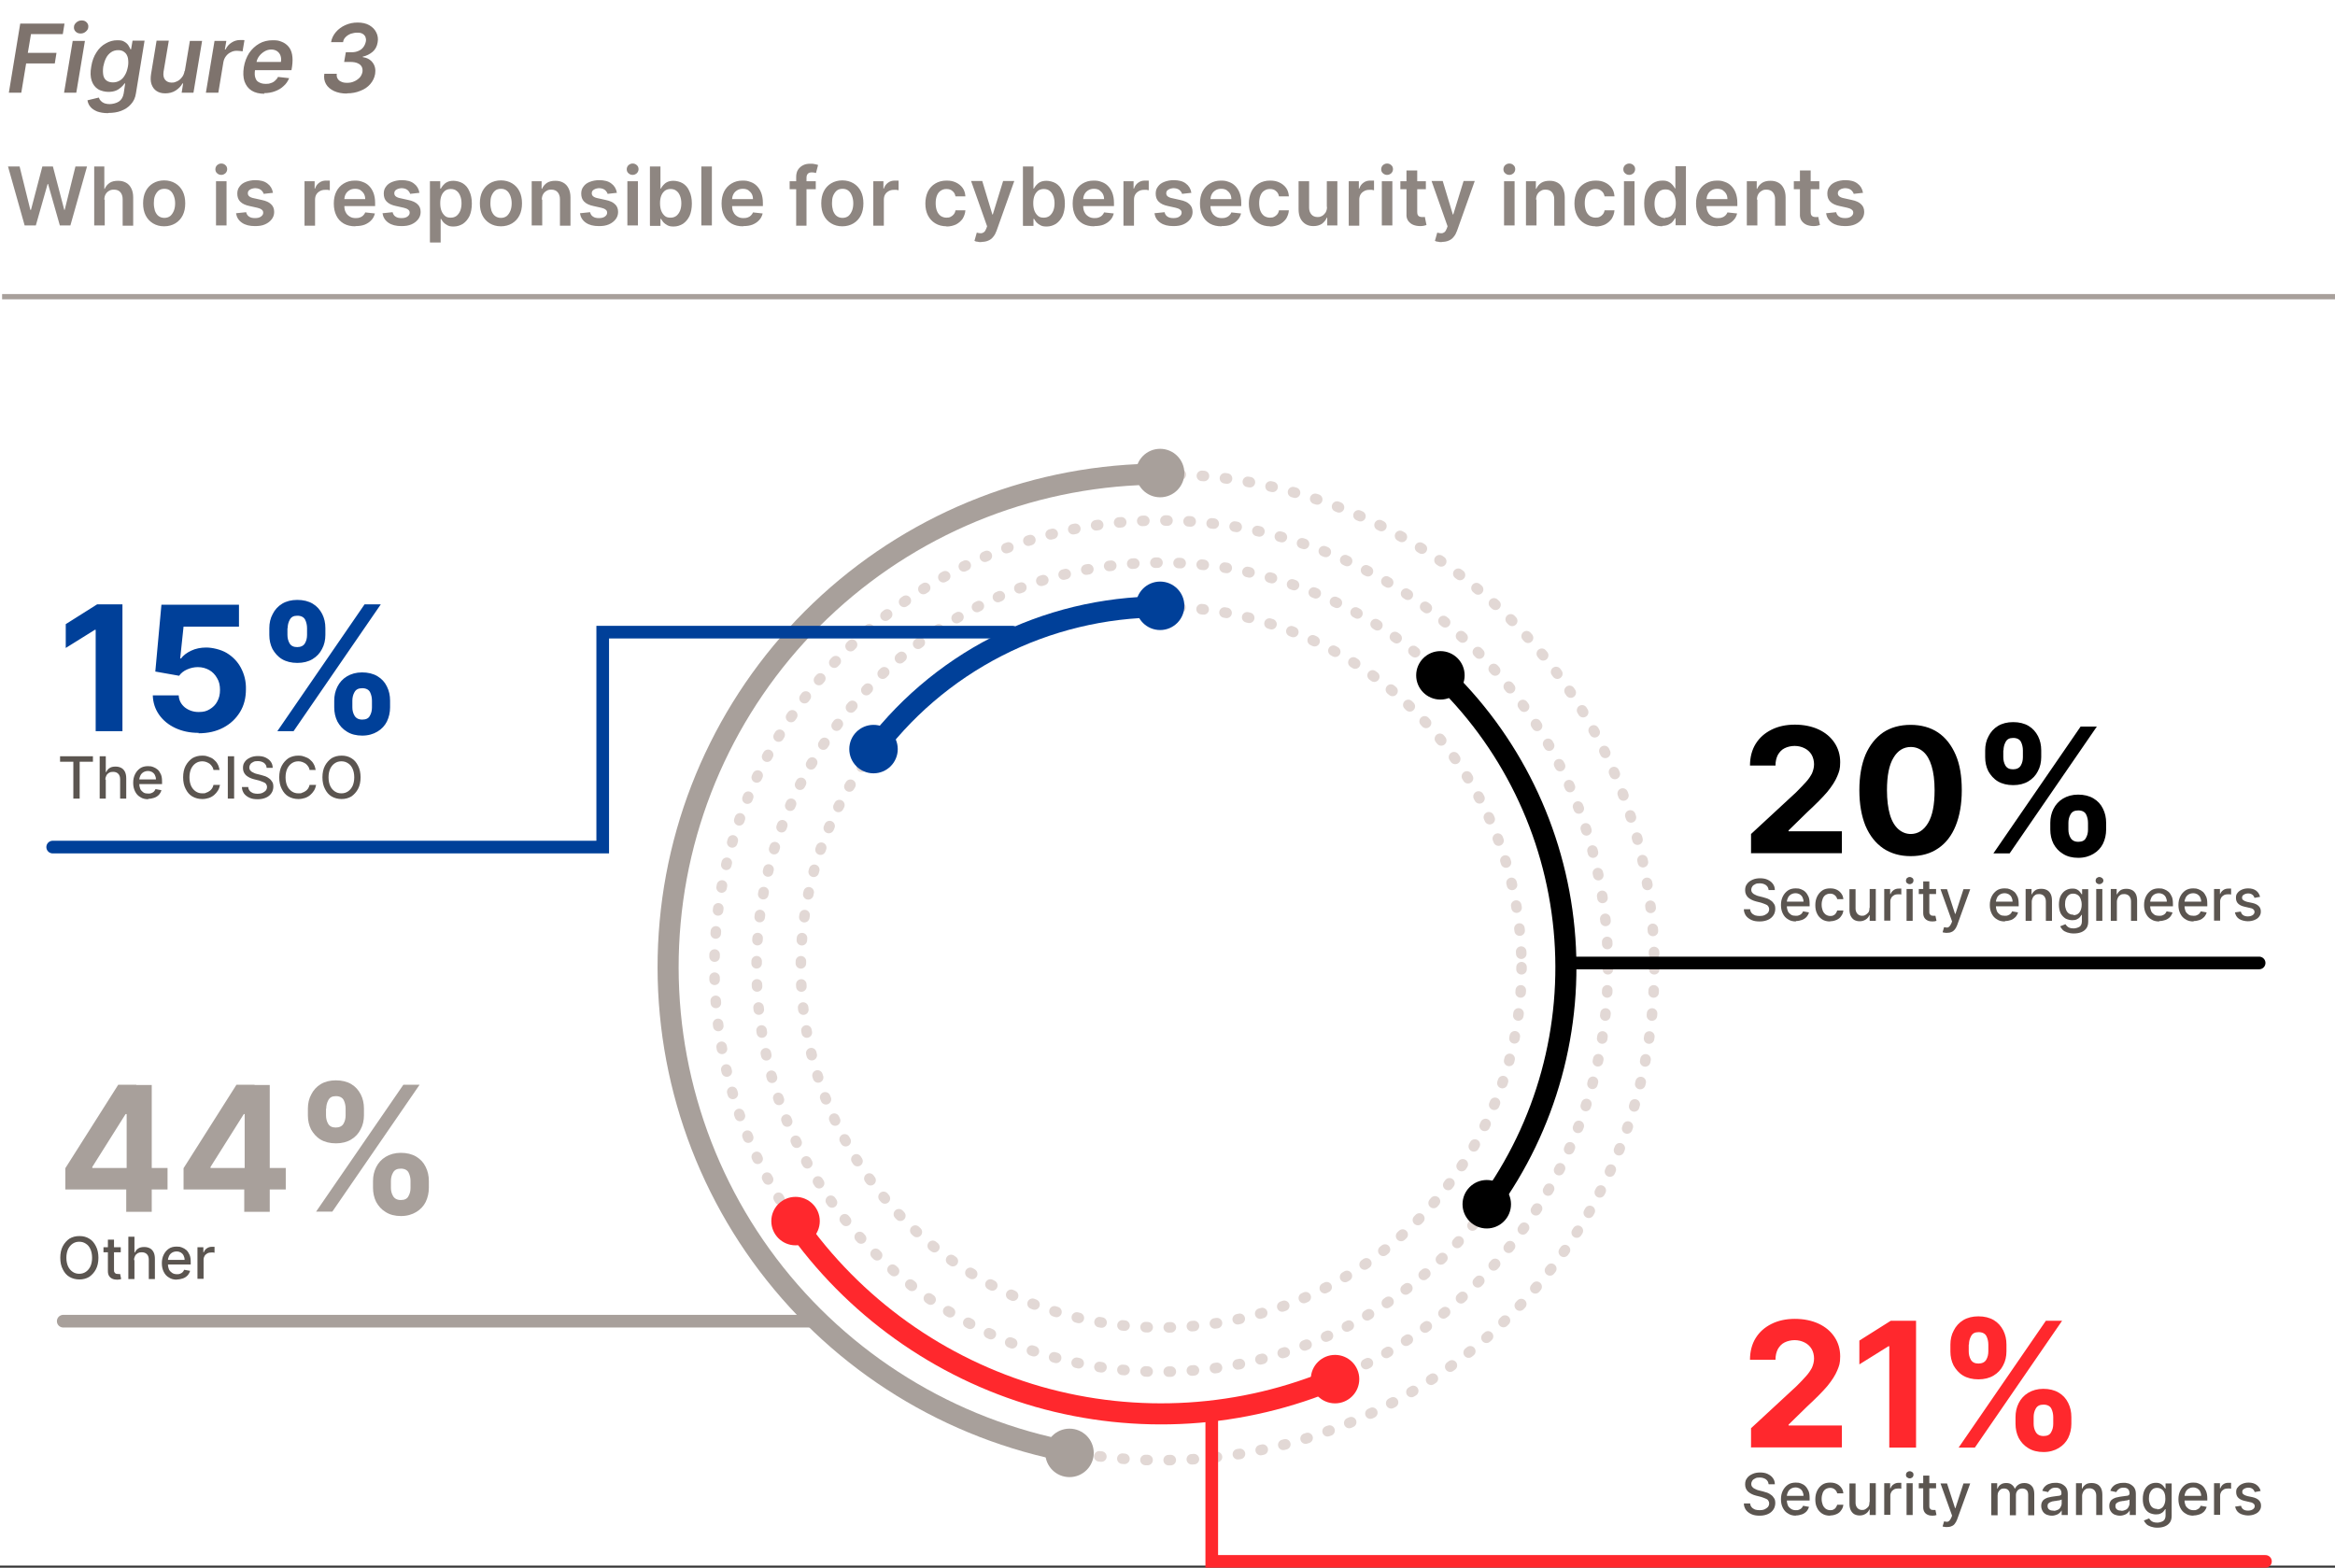 <?xml version="1.0" encoding="UTF-8"?>
<svg id="Layer_1" xmlns="http://www.w3.org/2000/svg" version="1.1" viewBox="0 0 1108 744">
  <rect x="0" y="0" width="1108" height="744" fill="#333333" stroke="none"/>
  <!-- Generator: Adobe Illustrator 29.5.1, SVG Export Plug-In . SVG Version: 2.1.0 Build 141)  -->
  <defs>
    <style>
      .st0 {
        fill: #004099;
      }

      .st1, .st2, .st3, .st4, .st5, .st6, .st7, .st8, .st9, .st10 {
        fill: none;
      }

      .st1, .st4, .st7, .st9 {
        stroke-width: 6px;
      }

      .st1, .st4, .st7, .st9, .st10 {
        stroke-linecap: round;
      }

      .st1, .st6 {
        stroke: #004099;
      }

      .st2, .st3, .st4 {
        stroke: #a8a09b;
      }

      .st2, .st5, .st6, .st8 {
        stroke-width: 10px;
      }

      .st2, .st5, .st6, .st8, .st10 {
        stroke-linejoin: round;
      }

      .st11 {
        fill: #a8a09b;
      }

      .st3 {
        stroke-width: 2.5px;
      }

      .st12 {
        fill: #8e8681;
      }

      .st13 {
        fill: #7e736d;
      }

      .st14 {
        fill: #fff;
      }

      .st5, .st7 {
        stroke: #000;
      }

      .st8, .st9 {
        stroke: #ff282d;
      }

      .st15 {
        fill: #ff282d;
      }

      .st16 {
        fill: #5b5550;
      }

      .st10 {
        stroke: #e2d8d5;
        stroke-dasharray: 1 10;
        stroke-width: 5px;
      }
    </style>
  </defs>
  <rect class="st14" width="1108" height="743"/>
  <circle class="st10" cx="551" cy="459" r="171"/>
  <path class="st6" d="M412.5,358.8c15.8-21.9,36.6-39.7,60.6-52,24-12.3,50.6-18.7,77.6-18.8"/>
  <circle class="st10" cx="551" cy="459" r="192"/>
  <path class="st5" d="M682.5,319.1c34.1,32,55.3,75.4,59.7,122,4.4,46.6-8.4,93.2-36,131"/>
  <circle class="st10" cx="551" cy="459" r="212"/>
  <path class="st8" d="M377,580.1c27.9,40,68.7,69.2,115.5,82.7,46.9,13.4,97,10.3,141.8-8.9"/>
  <circle class="st10" cx="551" cy="459" r="234"/>
  <path class="st2" d="M551,225c-58.4,0-114.6,21.8-157.7,61.1-43.1,39.3-70,93.3-75.3,151.5-5.3,58.1,11.2,116.1,46.4,162.6,35.2,46.5,86.5,78.2,143.9,88.9"/>
  <path class="st16" d="M28.5,361.5v-2.6h15.6v2.6h-6.3v17.5h-3v-17.5h-6.3ZM50.2,370v9h-2.9v-20.1h2.9v7.5h.2c.4-.8.9-1.5,1.6-1.9.7-.5,1.7-.7,2.8-.7s1.9.2,2.7.6c.8.4,1.4,1.1,1.8,1.9.4.8.6,1.9.6,3.1v9.6h-2.9v-9.2c0-1.1-.3-2-.9-2.6-.6-.6-1.4-.9-2.4-.9s-1.3.1-1.9.4c-.5.3-1,.7-1.3,1.3-.3.6-.5,1.2-.5,2ZM70.4,379.3c-1.5,0-2.8-.3-3.8-1-1.1-.6-1.9-1.5-2.5-2.7-.6-1.2-.9-2.5-.9-4.1s.3-2.9.9-4.1c.6-1.2,1.4-2.1,2.4-2.8,1-.7,2.3-1,3.7-1s1.7.1,2.5.4c.8.3,1.5.7,2.2,1.3.6.6,1.1,1.4,1.5,2.3.4,1,.5,2.1.5,3.5v1h-12v-2.2h9.1c0-.8-.2-1.5-.5-2.1-.3-.6-.8-1.1-1.3-1.4-.6-.3-1.2-.5-2-.5s-1.5.2-2.2.6c-.6.4-1.1.9-1.4,1.6-.3.6-.5,1.3-.5,2.1v1.7c0,1,.2,1.9.5,2.6.4.7.9,1.2,1.5,1.6.6.4,1.4.5,2.2.5s1.1,0,1.5-.2c.5-.2.9-.4,1.2-.7.3-.3.6-.7.8-1.2l2.8.5c-.2.8-.6,1.5-1.2,2.2-.6.6-1.3,1.1-2.2,1.4-.9.3-1.8.5-2.9.5ZM104.4,365.4h-3.1c-.1-.7-.3-1.2-.7-1.7-.3-.5-.7-.9-1.2-1.3-.5-.3-1-.6-1.6-.8-.6-.2-1.2-.3-1.8-.3-1.2,0-2.2.3-3.1.9-.9.6-1.6,1.4-2.2,2.6-.5,1.1-.8,2.5-.8,4.1s.3,3,.8,4.1c.5,1.1,1.3,2,2.2,2.6.9.6,1.9.9,3.1.9s1.2,0,1.8-.3c.6-.2,1.1-.4,1.6-.8.5-.3.9-.8,1.2-1.2.3-.5.6-1.1.7-1.7h3.1c-.2,1-.5,1.9-1,2.7-.5.8-1.1,1.5-1.8,2.1-.7.6-1.6,1.1-2.5,1.4-.9.3-2,.5-3.1.5-1.7,0-3.3-.4-4.7-1.2-1.4-.8-2.4-2-3.2-3.6-.8-1.5-1.2-3.4-1.2-5.5s.4-4,1.2-5.5c.8-1.5,1.9-2.7,3.2-3.6,1.4-.8,2.9-1.2,4.6-1.2s2.1.2,3,.5c.9.3,1.8.7,2.5,1.3.7.6,1.4,1.3,1.8,2.1.5.8.8,1.8,1,2.9ZM111.1,358.9v20.1h-3v-20.1h3ZM126.5,364.2c-.1-.9-.5-1.6-1.3-2.2-.8-.5-1.7-.8-2.9-.8s-1.5.1-2.1.4c-.6.3-1.1.6-1.4,1.1-.3.4-.5,1-.5,1.5s.1.9.3,1.2c.2.3.5.6.9.9.4.2.8.4,1.2.6.4.2.8.3,1.2.4l2,.5c.6.2,1.3.4,2,.6.7.3,1.3.6,1.9,1.1.6.4,1,1,1.4,1.6.4.6.5,1.4.5,2.3s-.3,2.2-.9,3c-.6.9-1.4,1.6-2.5,2.1-1.1.5-2.4.8-4,.8s-2.8-.2-3.9-.7c-1.1-.5-2-1.2-2.6-2-.6-.9-1-1.9-1-3.1h3c0,.7.3,1.3.7,1.8.4.5,1,.8,1.6,1.1.7.2,1.4.3,2.1.3s1.6-.1,2.3-.4c.7-.3,1.2-.7,1.6-1.1.4-.5.6-1.1.6-1.7s-.2-1.1-.5-1.5c-.3-.4-.8-.7-1.4-.9-.6-.2-1.2-.5-1.9-.7l-2.4-.6c-1.6-.4-2.9-1.1-3.8-1.9-.9-.9-1.4-2-1.4-3.4s.3-2.2.9-3c.6-.9,1.5-1.5,2.6-2,1.1-.5,2.3-.7,3.6-.7s2.6.2,3.6.7c1,.5,1.9,1.1,2.5,2,.6.8.9,1.8.9,2.9h-2.9ZM150,365.4h-3.1c-.1-.7-.3-1.2-.7-1.7-.3-.5-.7-.9-1.2-1.3-.5-.3-1-.6-1.6-.8-.6-.2-1.2-.3-1.8-.3-1.2,0-2.2.3-3.1.9-.9.6-1.6,1.4-2.2,2.6-.5,1.1-.8,2.5-.8,4.1s.3,3,.8,4.1c.5,1.1,1.3,2,2.2,2.6.9.6,1.9.9,3.1.9s1.2,0,1.8-.3c.6-.2,1.1-.4,1.6-.8.5-.3.9-.8,1.2-1.2.3-.5.6-1.1.7-1.7h3.1c-.2,1-.5,1.9-1,2.7-.5.8-1.1,1.5-1.8,2.1-.7.6-1.6,1.1-2.5,1.4s-2,.5-3.1.5c-1.7,0-3.3-.4-4.7-1.2-1.4-.8-2.4-2-3.2-3.6-.8-1.5-1.2-3.4-1.2-5.5s.4-4,1.2-5.5c.8-1.5,1.9-2.7,3.2-3.6,1.4-.8,2.9-1.2,4.6-1.2s2.1.2,3,.5c.9.3,1.8.7,2.5,1.3.7.6,1.4,1.3,1.8,2.1.5.8.8,1.8,1,2.9ZM171.1,368.9c0,2.1-.4,4-1.2,5.5-.8,1.5-1.9,2.7-3.2,3.6-1.4.8-2.9,1.2-4.6,1.2s-3.3-.4-4.7-1.2c-1.4-.8-2.4-2-3.2-3.6-.8-1.5-1.2-3.4-1.2-5.5s.4-4,1.2-5.5c.8-1.5,1.9-2.7,3.2-3.6,1.4-.8,2.9-1.2,4.7-1.2s3.3.4,4.6,1.2c1.4.8,2.4,2,3.2,3.6.8,1.5,1.2,3.4,1.2,5.5ZM168.1,368.9c0-1.6-.3-3-.8-4.1-.5-1.1-1.2-2-2.2-2.6-.9-.6-1.9-.9-3.1-.9s-2.2.3-3.1.9c-.9.6-1.6,1.4-2.2,2.6-.5,1.1-.8,2.5-.8,4.1s.3,3,.8,4.1c.5,1.1,1.3,2,2.2,2.6.9.6,1.9.9,3.1.9s2.2-.3,3.1-.9c.9-.6,1.6-1.4,2.2-2.6.5-1.1.8-2.5.8-4.1Z"/>
  <path class="st16" d="M839.2,422.2c-.1-.9-.5-1.6-1.3-2.2-.8-.5-1.7-.8-2.9-.8s-1.5.1-2.1.4c-.6.3-1.1.6-1.4,1.1-.3.4-.5,1-.5,1.5s.1.9.3,1.2c.2.3.5.6.9.9.4.2.8.4,1.2.6.4.2.8.3,1.2.4l2,.5c.6.2,1.3.4,2,.6.7.3,1.3.6,1.9,1.1.6.4,1,1,1.4,1.6.4.6.5,1.4.5,2.3s-.3,2.2-.9,3c-.6.9-1.4,1.6-2.5,2.1-1.1.5-2.4.8-4,.8s-2.8-.2-3.9-.7c-1.1-.5-2-1.2-2.6-2-.6-.9-1-1.9-1-3.1h3c0,.7.3,1.3.7,1.8.4.5,1,.8,1.6,1.1.7.2,1.4.3,2.2.3s1.6-.1,2.3-.4c.7-.3,1.2-.7,1.6-1.1.4-.5.6-1.1.6-1.7s-.2-1.1-.5-1.5c-.3-.4-.8-.7-1.4-.9-.6-.2-1.2-.5-1.9-.7l-2.4-.6c-1.6-.4-2.9-1.1-3.8-1.9-.9-.9-1.4-2-1.4-3.4s.3-2.2.9-3c.6-.9,1.5-1.5,2.6-2,1.1-.5,2.3-.7,3.6-.7s2.6.2,3.6.7c1,.5,1.9,1.1,2.5,2,.6.8.9,1.8.9,2.9h-2.9ZM852.3,437.3c-1.5,0-2.8-.3-3.8-1-1.1-.6-1.9-1.5-2.5-2.7-.6-1.2-.9-2.5-.9-4.1s.3-2.9.9-4.1c.6-1.2,1.4-2.1,2.4-2.8,1-.7,2.3-1,3.7-1s1.7.1,2.5.4c.8.3,1.5.7,2.1,1.3.6.6,1.1,1.4,1.5,2.3.4,1,.5,2.1.5,3.5v1h-12v-2.2h9.1c0-.8-.2-1.5-.5-2.1-.3-.6-.8-1.1-1.3-1.4-.6-.3-1.2-.5-2-.5s-1.5.2-2.2.6c-.6.4-1.1.9-1.4,1.6-.3.6-.5,1.3-.5,2.1v1.7c0,1,.2,1.9.5,2.6.4.7.9,1.2,1.5,1.6.6.4,1.4.5,2.2.5s1.1,0,1.5-.2c.5-.2.9-.4,1.2-.7.3-.3.6-.7.8-1.2l2.8.5c-.2.8-.6,1.5-1.2,2.2-.6.6-1.3,1.1-2.2,1.4-.9.3-1.8.5-2.9.5ZM868.4,437.3c-1.5,0-2.7-.3-3.8-1-1-.7-1.9-1.6-2.4-2.8-.6-1.2-.8-2.5-.8-4s.3-2.9.9-4.1c.6-1.2,1.4-2.1,2.4-2.8,1-.7,2.3-1,3.7-1s2.2.2,3.1.6c.9.4,1.6,1,2.2,1.8.6.8.9,1.6,1,2.7h-2.9c-.2-.7-.5-1.3-1.1-1.8-.6-.5-1.3-.8-2.2-.8s-1.5.2-2.2.6c-.6.4-1.1,1-1.4,1.8-.3.8-.5,1.7-.5,2.8s.2,2,.5,2.8c.3.8.8,1.4,1.4,1.9.6.4,1.3.7,2.2.7s1.1-.1,1.5-.3c.5-.2.8-.5,1.1-.9.3-.4.5-.9.7-1.4h2.9c-.1,1-.4,1.8-1,2.6-.5.8-1.2,1.4-2.1,1.8-.9.4-1.9.7-3.1.7ZM887.2,430.7v-8.8h2.9v15.1h-2.9v-2.6h-.2c-.3.8-.9,1.5-1.7,2-.8.5-1.7.8-2.8.8s-1.8-.2-2.6-.6c-.7-.4-1.3-1.1-1.7-1.9-.4-.8-.6-1.9-.6-3.1v-9.6h2.9v9.2c0,1,.3,1.8.9,2.5.6.6,1.3.9,2.2.9s1.1-.1,1.6-.4c.5-.3,1-.7,1.4-1.2.4-.6.5-1.3.5-2.1ZM894.1,437v-15.1h2.8v2.4h.2c.3-.8.8-1.4,1.5-1.9.7-.5,1.5-.7,2.4-.7s.4,0,.6,0c.3,0,.5,0,.6,0v2.8c-.1,0-.3,0-.6-.1-.3,0-.6,0-.9,0-.7,0-1.3.1-1.9.4-.5.3-1,.7-1.3,1.2-.3.5-.5,1.1-.5,1.7v9.2h-2.9ZM904.7,437v-15.1h2.9v15.1h-2.9ZM906.2,419.6c-.5,0-.9-.2-1.3-.5-.4-.3-.5-.8-.5-1.2s.2-.9.5-1.2c.4-.3.8-.5,1.3-.5s.9.2,1.3.5c.4.3.5.8.5,1.2s-.2.9-.5,1.2c-.4.3-.8.5-1.3.5ZM918.7,421.9v2.4h-8.2v-2.4h8.2ZM912.6,418.3h2.9v14.3c0,.6,0,1,.3,1.3.2.3.4.5.7.6.3,0,.6.1.9.1s.4,0,.6,0c.2,0,.3,0,.4,0l.5,2.4c-.2,0-.4.1-.7.2-.3,0-.7.1-1.2.1-.8,0-1.5-.1-2.2-.4-.7-.3-1.2-.7-1.6-1.3-.4-.6-.6-1.4-.6-2.3v-14.9ZM923.8,442.7c-.4,0-.8,0-1.2-.1-.4,0-.6-.1-.8-.2l.7-2.4c.5.1,1,.2,1.4.2.4,0,.8-.2,1.1-.5.3-.3.6-.8.9-1.4l.4-1-5.5-15.3h3.1l3.8,11.7h.2l3.8-11.7h3.2l-6.2,17.1c-.3.8-.7,1.5-1.1,2-.4.5-1,1-1.6,1.2-.6.3-1.3.4-2.1.4ZM951.4,437.3c-1.5,0-2.8-.3-3.8-1-1.1-.6-1.9-1.5-2.5-2.7-.6-1.2-.9-2.5-.9-4.1s.3-2.9.9-4.1c.6-1.2,1.4-2.1,2.4-2.8,1-.7,2.3-1,3.7-1s1.7.1,2.5.4c.8.3,1.5.7,2.2,1.3.6.6,1.1,1.4,1.5,2.3.4,1,.5,2.1.5,3.5v1h-12v-2.2h9.1c0-.8-.2-1.5-.5-2.1-.3-.6-.8-1.1-1.3-1.4-.6-.3-1.2-.5-2-.5s-1.5.2-2.2.6c-.6.4-1.1.9-1.4,1.6-.3.6-.5,1.3-.5,2.1v1.7c0,1,.2,1.9.5,2.6.4.7.9,1.2,1.5,1.6.6.4,1.4.5,2.2.5s1.1,0,1.5-.2c.5-.2.9-.4,1.2-.7.3-.3.6-.7.8-1.2l2.8.5c-.2.8-.6,1.5-1.2,2.2-.6.6-1.3,1.1-2.1,1.4-.9.3-1.8.5-2.9.5ZM964.1,428v9h-2.9v-15.1h2.8v2.5h.2c.3-.8.9-1.4,1.6-1.9.7-.5,1.7-.7,2.8-.7s1.9.2,2.7.6c.8.4,1.4,1.1,1.8,1.9.4.8.6,1.9.6,3.1v9.6h-2.9v-9.2c0-1.1-.3-1.9-.9-2.6-.6-.6-1.4-.9-2.3-.9s-1.3.1-1.8.4c-.5.3-.9.7-1.2,1.3-.3.6-.5,1.2-.5,2ZM984,443c-1.2,0-2.2-.2-3.1-.5-.9-.3-1.6-.7-2.1-1.2-.5-.5-.9-1.1-1.2-1.7l2.5-1c.2.3.4.6.7.9.3.3.7.6,1.2.8.5.2,1.2.3,2,.3s2-.3,2.8-.8c.7-.5,1.1-1.4,1.1-2.6v-3h-.2c-.2.3-.4.7-.8,1.1-.3.4-.8.7-1.4,1-.6.3-1.3.4-2.2.4s-2.3-.3-3.2-.8c-.9-.6-1.7-1.4-2.3-2.5-.5-1.1-.8-2.5-.8-4.1s.3-3,.8-4.1c.6-1.1,1.3-2,2.3-2.6,1-.6,2-.9,3.3-.9s1.7.2,2.3.5c.6.3,1,.7,1.3,1.1.3.4.6.8.8,1.1h.2v-2.4h2.9v15.4c0,1.3-.3,2.4-.9,3.2-.6.8-1.4,1.4-2.4,1.8-1,.4-2.2.6-3.5.6ZM983.9,434.3c.8,0,1.6-.2,2.1-.6.6-.4,1-1,1.3-1.7.3-.7.5-1.6.5-2.7s-.2-1.9-.5-2.7c-.3-.8-.7-1.4-1.3-1.8-.6-.4-1.3-.7-2.2-.7s-1.6.2-2.2.7c-.6.5-1,1.1-1.3,1.8-.3.8-.4,1.6-.4,2.6s.2,1.9.5,2.6c.3.7.7,1.3,1.3,1.7.6.4,1.3.6,2.2.6ZM994.7,437v-15.1h2.9v15.1h-2.9ZM996.2,419.6c-.5,0-1-.2-1.3-.5-.4-.3-.5-.8-.5-1.2s.2-.9.5-1.2c.4-.3.8-.5,1.3-.5s.9.2,1.3.5c.4.3.6.8.6,1.2s-.2.9-.6,1.2c-.4.3-.8.5-1.3.5ZM1004.5,428v9h-2.9v-15.1h2.8v2.5h.2c.4-.8.9-1.4,1.6-1.9.8-.5,1.7-.7,2.8-.7s1.9.2,2.7.6c.8.4,1.4,1.1,1.8,1.9.4.8.6,1.9.6,3.1v9.6h-2.9v-9.2c0-1.1-.3-1.9-.9-2.6-.6-.6-1.4-.9-2.3-.9s-1.3.1-1.8.4c-.5.3-.9.7-1.2,1.3-.3.6-.5,1.2-.5,2ZM1024.6,437.3c-1.5,0-2.8-.3-3.8-1-1.1-.6-1.9-1.5-2.5-2.7-.6-1.2-.9-2.5-.9-4.1s.3-2.9.9-4.1c.6-1.2,1.4-2.1,2.4-2.8,1-.7,2.3-1,3.7-1s1.7.1,2.5.4c.8.3,1.5.7,2.2,1.3.6.6,1.1,1.4,1.5,2.3.4,1,.5,2.1.5,3.5v1h-12v-2.2h9.1c0-.8-.2-1.5-.5-2.1-.3-.6-.8-1.1-1.3-1.4-.6-.3-1.2-.5-2-.5s-1.5.2-2.2.6c-.6.4-1.1.9-1.4,1.6-.3.6-.5,1.3-.5,2.1v1.7c0,1,.2,1.9.5,2.6.4.7.9,1.2,1.5,1.6.6.4,1.4.5,2.3.5s1.1,0,1.5-.2c.5-.2.9-.4,1.2-.7.3-.3.6-.7.8-1.2l2.8.5c-.2.8-.6,1.5-1.2,2.2-.6.6-1.3,1.1-2.2,1.4-.9.3-1.8.5-2.9.5ZM1040.9,437.3c-1.5,0-2.8-.3-3.8-1-1.1-.6-1.9-1.5-2.5-2.7-.6-1.2-.9-2.5-.9-4.1s.3-2.9.9-4.1c.6-1.2,1.4-2.1,2.4-2.8,1.1-.7,2.3-1,3.7-1s1.7.1,2.5.4c.8.3,1.5.7,2.2,1.3.6.6,1.1,1.4,1.5,2.3.4,1,.5,2.1.5,3.5v1h-12v-2.2h9.1c0-.8-.2-1.5-.5-2.1-.3-.6-.8-1.1-1.3-1.4-.6-.3-1.2-.5-2-.5s-1.5.2-2.2.6c-.6.4-1.1.9-1.4,1.6-.3.6-.5,1.3-.5,2.1v1.7c0,1,.2,1.9.5,2.6.4.7.9,1.2,1.5,1.6.6.4,1.4.5,2.2.5s1.1,0,1.5-.2c.5-.2.9-.4,1.2-.7.3-.3.6-.7.8-1.2l2.8.5c-.2.8-.6,1.5-1.2,2.2-.6.6-1.3,1.1-2.1,1.4-.9.3-1.8.5-2.9.5ZM1050.6,437v-15.1h2.8v2.4h.1c.3-.8.8-1.4,1.5-1.9.7-.5,1.5-.7,2.4-.7s.4,0,.7,0c.3,0,.5,0,.6,0v2.8c-.1,0-.3,0-.6-.1-.3,0-.6,0-.9,0-.7,0-1.3.1-1.9.4-.5.3-1,.7-1.3,1.2-.3.5-.5,1.1-.5,1.7v9.2h-2.9ZM1072.5,425.6l-2.7.5c-.1-.3-.3-.7-.5-1-.2-.3-.6-.6-1-.8-.4-.2-.9-.3-1.5-.3s-1.5.2-2.1.6c-.6.4-.8.8-.8,1.4s.2.9.6,1.2c.4.3,1,.6,1.8.8l2.4.5c1.4.3,2.4.8,3.1,1.5.7.7,1,1.5,1,2.6s-.3,1.7-.8,2.4c-.5.7-1.2,1.2-2.2,1.6-.9.4-2,.6-3.2.6s-3.1-.4-4.1-1.1c-1.1-.7-1.7-1.8-2-3.1l2.8-.4c.2.7.5,1.3,1.1,1.7.6.4,1.3.6,2.2.6s1.7-.2,2.3-.6c.6-.4.9-.9.9-1.5s-.2-.9-.5-1.2c-.3-.3-.9-.6-1.6-.7l-2.6-.6c-1.4-.3-2.4-.8-3.1-1.5-.7-.7-1-1.6-1-2.7s.2-1.7.7-2.3c.5-.7,1.2-1.2,2.1-1.6.9-.4,1.9-.6,3-.6,1.6,0,2.9.4,3.8,1.1.9.7,1.5,1.6,1.8,2.8Z"/>
  <path class="st16" d="M46.7,596.9c0,2.1-.4,4-1.2,5.5-.8,1.5-1.9,2.7-3.2,3.6-1.4.8-2.9,1.2-4.6,1.2s-3.3-.4-4.7-1.2c-1.4-.8-2.4-2-3.2-3.6-.8-1.5-1.2-3.4-1.2-5.5s.4-4,1.2-5.5c.8-1.5,1.9-2.7,3.2-3.6,1.4-.8,2.9-1.2,4.7-1.2s3.3.4,4.6,1.2c1.4.8,2.4,2,3.2,3.6.8,1.5,1.2,3.4,1.2,5.5ZM43.7,596.9c0-1.6-.3-3-.8-4.1-.5-1.1-1.2-2-2.2-2.6-.9-.6-1.9-.9-3.1-.9s-2.2.3-3.1.9c-.9.6-1.6,1.4-2.2,2.6-.5,1.1-.8,2.5-.8,4.1s.3,3,.8,4.1c.5,1.1,1.3,2,2.2,2.6.9.6,1.9.9,3.1.9s2.2-.3,3.1-.9c.9-.6,1.6-1.4,2.2-2.6.5-1.1.8-2.5.8-4.1ZM57.3,591.9v2.4h-8.2v-2.4h8.2ZM51.2,588.3h2.9v14.3c0,.6,0,1,.3,1.3.2.3.4.5.7.6.3,0,.6.1.9.1s.4,0,.6,0c.2,0,.3,0,.4,0l.5,2.4c-.2,0-.4.1-.7.2-.3,0-.7.1-1.2.1-.8,0-1.5-.1-2.2-.4-.7-.3-1.2-.7-1.6-1.3-.4-.6-.6-1.4-.6-2.3v-14.9ZM63.8,598v9h-2.9v-20.1h2.9v7.5h.2c.4-.8.9-1.5,1.6-1.9.7-.5,1.7-.7,2.8-.7s1.9.2,2.7.6c.8.4,1.4,1.1,1.8,1.9.4.8.6,1.9.6,3.1v9.6h-2.9v-9.2c0-1.1-.3-2-.9-2.6-.6-.6-1.4-.9-2.4-.9s-1.3.1-1.9.4c-.5.3-1,.7-1.3,1.3-.3.6-.5,1.2-.5,2ZM84,607.3c-1.5,0-2.8-.3-3.8-1-1.1-.6-1.9-1.5-2.5-2.7-.6-1.2-.9-2.5-.9-4.1s.3-2.9.9-4.1c.6-1.2,1.4-2.1,2.4-2.8,1-.7,2.3-1,3.7-1s1.7.1,2.5.4c.8.3,1.5.7,2.2,1.3.6.6,1.1,1.4,1.5,2.3.4,1,.5,2.1.5,3.5v1h-12v-2.2h9.1c0-.8-.2-1.5-.5-2.1-.3-.6-.8-1.1-1.3-1.4-.6-.3-1.2-.5-2-.5s-1.5.2-2.2.6c-.6.4-1.1.9-1.4,1.6-.3.6-.5,1.3-.5,2.1v1.7c0,1,.2,1.9.5,2.6.4.7.9,1.2,1.5,1.6.6.4,1.4.6,2.2.6s1.1,0,1.5-.2c.5-.2.9-.4,1.2-.7.3-.3.6-.7.8-1.2l2.8.5c-.2.8-.6,1.5-1.2,2.2-.6.6-1.3,1.1-2.2,1.4-.9.3-1.8.5-2.9.5ZM93.7,607v-15.1h2.8v2.4h.2c.3-.8.8-1.5,1.5-1.9.7-.5,1.5-.7,2.4-.7s.4,0,.6,0c.3,0,.5,0,.6,0v2.8c-.1,0-.3,0-.6-.1-.3,0-.6,0-.9,0-.7,0-1.3.1-1.9.4-.5.3-1,.7-1.3,1.2-.3.5-.5,1.1-.5,1.7v9.2h-2.9Z"/>
  <path class="st0" d="M58.1,286.8v60.2h-12.7v-48.1h-.4l-13.8,8.6v-11.3l14.9-9.4h12ZM94.3,347.8c-4.2,0-7.9-.8-11.1-2.3-3.2-1.5-5.8-3.6-7.7-6.3-1.9-2.7-2.9-5.8-3-9.2h12.3c.1,2.3,1.1,4.2,2.9,5.7,1.8,1.4,4,2.2,6.5,2.2s3.8-.4,5.3-1.3c1.5-.9,2.8-2.1,3.6-3.7.9-1.6,1.3-3.4,1.3-5.5s-.4-4-1.4-5.6c-.9-1.6-2.1-2.9-3.7-3.8-1.6-.9-3.4-1.4-5.4-1.4-1.8,0-3.5.4-5.1,1.1-1.6.7-2.9,1.7-3.8,3l-11.3-2,2.9-31.7h36.8v10.4h-26.3l-1.6,15.1h.4c1.1-1.5,2.7-2.7,4.8-3.7,2.1-1,4.5-1.5,7.2-1.5s6.9.9,9.7,2.6c2.8,1.7,5.1,4,6.7,7,1.6,3,2.5,6.4,2.4,10.2,0,4.1-.9,7.7-2.8,10.8-1.9,3.1-4.5,5.6-7.9,7.4-3.4,1.8-7.3,2.7-11.8,2.7ZM158.6,335.7v-3.2c0-2.4.5-4.6,1.5-6.6,1-2,2.5-3.7,4.5-4.9,2-1.2,4.4-1.9,7.2-1.9s5.3.6,7.3,1.8c2,1.2,3.5,2.8,4.5,4.9,1,2,1.5,4.2,1.5,6.7v3.2c0,2.4-.5,4.6-1.5,6.7-1,2-2.5,3.6-4.5,4.8-2,1.2-4.4,1.9-7.2,1.9s-5.3-.6-7.3-1.9c-2-1.2-3.4-2.8-4.5-4.8-1-2-1.5-4.3-1.5-6.7ZM167.2,332.5v3.2c0,1.4.3,2.7,1,3.9.7,1.2,1.9,1.9,3.7,1.9s3-.6,3.6-1.8c.7-1.2,1-2.5,1-4v-3.2c0-1.4-.3-2.8-.9-4-.6-1.2-1.9-1.9-3.7-1.9s-3,.6-3.7,1.9c-.7,1.2-1,2.6-1,4ZM127.8,301.3v-3.2c0-2.4.5-4.7,1.6-6.7,1-2,2.5-3.7,4.5-4.9,2-1.2,4.4-1.8,7.2-1.8s5.3.6,7.3,1.8c2,1.2,3.4,2.8,4.5,4.9,1,2,1.5,4.2,1.5,6.7v3.2c0,2.4-.5,4.7-1.6,6.7-1,2-2.5,3.6-4.5,4.8-2,1.2-4.4,1.8-7.2,1.8s-5.3-.6-7.3-1.8c-2-1.2-3.4-2.9-4.5-4.8-1-2-1.5-4.2-1.5-6.6ZM136.4,298.1v3.2c0,1.4.3,2.8,1,4,.7,1.2,1.9,1.8,3.6,1.8s3-.6,3.7-1.8c.7-1.2,1-2.5,1-4v-3.2c0-1.4-.3-2.8-.9-4s-1.9-1.9-3.7-1.9-2.9.6-3.6,1.9c-.7,1.3-1,2.6-1,4ZM131.6,347l41.4-60.2h7.7l-41.4,60.2h-7.7Z"/>
  <path d="M830.9,405v-9.2l21.4-19.8c1.8-1.8,3.3-3.4,4.6-4.8,1.3-1.4,2.2-2.8,2.9-4.1.6-1.4,1-2.9,1-4.4s-.4-3.3-1.2-4.6c-.8-1.3-1.9-2.3-3.3-3-1.4-.7-3-1.1-4.7-1.1s-3.4.4-4.8,1.1c-1.4.7-2.4,1.8-3.2,3.2-.7,1.4-1.1,3-1.1,5h-12.1c0-3.9.9-7.4,2.7-10.3,1.8-2.9,4.3-5.1,7.5-6.7s6.9-2.4,11.1-2.4,8.1.8,11.3,2.3c3.2,1.5,5.7,3.6,7.5,6.3s2.7,5.8,2.7,9.2-.5,4.5-1.4,6.7c-.9,2.2-2.5,4.7-4.7,7.4-2.3,2.7-5.5,5.9-9.6,9.7l-8.8,8.6v.4h25.3v10.4h-42.9ZM906.6,406.3c-5.1,0-9.4-1.3-13-3.7-3.6-2.5-6.4-6-8.4-10.7-1.9-4.7-2.9-10.3-2.9-16.9,0-6.6,1-12.2,2.9-16.8,2-4.6,4.8-8.1,8.4-10.6,3.6-2.4,8-3.6,13-3.6s9.4,1.2,13,3.6c3.6,2.4,6.4,6,8.4,10.6,2,4.6,2.9,10.2,2.9,16.8,0,6.6-1,12.2-2.9,16.9-1.9,4.7-4.7,8.3-8.3,10.7-3.6,2.5-8,3.7-13,3.7ZM906.6,395.8c3.4,0,6.2-1.7,8.3-5.2,2.1-3.5,3.1-8.7,3.1-15.6,0-4.6-.5-8.4-1.4-11.4-.9-3-2.2-5.3-3.9-6.8-1.7-1.5-3.7-2.3-6-2.3-3.4,0-6.2,1.7-8.2,5.1-2.1,3.4-3.1,8.6-3.1,15.4,0,4.6.5,8.5,1.4,11.6.9,3.1,2.3,5.4,4,6.9,1.7,1.5,3.7,2.3,6,2.3ZM972.9,393.7v-3.2c0-2.4.5-4.6,1.5-6.6,1-2,2.5-3.7,4.5-4.9,2-1.2,4.4-1.9,7.2-1.9s5.3.6,7.3,1.8c2,1.2,3.5,2.8,4.5,4.9,1,2,1.5,4.2,1.5,6.7v3.2c0,2.4-.5,4.6-1.5,6.7-1,2-2.5,3.6-4.5,4.8-2,1.2-4.4,1.9-7.2,1.9s-5.3-.6-7.3-1.9c-2-1.2-3.4-2.8-4.5-4.8-1-2-1.5-4.3-1.5-6.7ZM981.5,390.5v3.2c0,1.4.3,2.7,1,3.9.7,1.2,1.9,1.9,3.7,1.9s3-.6,3.6-1.8c.7-1.2,1-2.5,1-4v-3.2c0-1.4-.3-2.8-.9-4-.6-1.2-1.9-1.9-3.7-1.9s-3,.6-3.7,1.9c-.7,1.2-1,2.6-1,4ZM942,359.3v-3.2c0-2.4.5-4.7,1.6-6.7,1-2,2.5-3.7,4.5-4.9,2-1.2,4.4-1.8,7.2-1.8s5.3.6,7.3,1.8c2,1.2,3.4,2.8,4.5,4.9,1,2,1.5,4.2,1.5,6.7v3.2c0,2.4-.5,4.7-1.6,6.7-1,2-2.5,3.6-4.5,4.8-2,1.2-4.4,1.8-7.2,1.8s-5.3-.6-7.3-1.8c-2-1.2-3.4-2.9-4.5-4.8-1-2-1.5-4.2-1.5-6.6ZM950.6,356.1v3.2c0,1.4.3,2.8,1,4,.7,1.2,1.9,1.8,3.6,1.8s3-.6,3.7-1.8c.7-1.2,1-2.5,1-4v-3.2c0-1.4-.3-2.8-.9-4s-1.9-1.9-3.7-1.9-2.9.6-3.6,1.9c-.7,1.3-1,2.6-1,4ZM945.9,405l41.4-60.2h7.7l-41.4,60.2h-7.7Z"/>
  <path class="st11" d="M31,564.4v-10l25.1-39.6h8.6v13.9h-5.1l-15.8,25.1v.5h35.7v10.2H31ZM59.9,575v-13.6l.2-4.4v-42.1h11.9v60.2h-12.2ZM87.1,564.4v-10l25.1-39.6h8.6v13.9h-5.1l-15.8,25.1v.5h35.7v10.2h-48.5ZM115.9,575v-13.6l.2-4.4v-42.1h11.9v60.2h-12.2ZM177,563.7v-3.2c0-2.4.5-4.6,1.5-6.6,1-2,2.5-3.7,4.5-4.9,2-1.2,4.4-1.9,7.2-1.9s5.3.6,7.3,1.8c2,1.2,3.5,2.8,4.5,4.9,1,2,1.5,4.2,1.5,6.7v3.2c0,2.4-.5,4.6-1.5,6.7-1,2-2.5,3.6-4.5,4.8-2,1.2-4.4,1.9-7.2,1.9s-5.3-.6-7.3-1.9c-2-1.2-3.4-2.8-4.5-4.8-1-2-1.5-4.3-1.5-6.7ZM185.5,560.5v3.2c0,1.4.3,2.7,1,3.9.7,1.2,1.9,1.9,3.7,1.9s3-.6,3.6-1.8c.7-1.2,1-2.5,1-4v-3.2c0-1.4-.3-2.8-.9-4-.6-1.2-1.9-1.9-3.7-1.9s-3,.6-3.7,1.9c-.7,1.2-1,2.6-1,4ZM146.1,529.3v-3.2c0-2.4.5-4.7,1.6-6.7,1-2,2.5-3.7,4.5-4.9,2-1.2,4.4-1.8,7.2-1.8s5.3.6,7.3,1.8c2,1.2,3.4,2.8,4.5,4.9,1,2,1.5,4.2,1.5,6.7v3.2c0,2.4-.5,4.7-1.6,6.7-1,2-2.5,3.6-4.5,4.8-2,1.2-4.4,1.8-7.2,1.8s-5.3-.6-7.3-1.8c-2-1.2-3.4-2.9-4.5-4.8-1-2-1.5-4.2-1.5-6.6ZM154.7,526.1v3.2c0,1.4.3,2.8,1,4,.7,1.2,1.9,1.8,3.6,1.8s3-.6,3.7-1.8c.7-1.2,1-2.5,1-4v-3.2c0-1.4-.3-2.8-.9-4s-1.9-1.9-3.7-1.9-2.9.6-3.6,1.9c-.7,1.3-1,2.6-1,4ZM150,575l41.4-60.2h7.7l-41.4,60.2h-7.7Z"/>
  <path class="st12" d="M11.7,107l-7.9-28h5.5l5.1,20.6h.3l5.4-20.6h5l5.4,20.6h.2l5.1-20.6h5.5l-7.9,28h-5l-5.6-19.7h-.2l-5.6,19.7h-5ZM49.7,94.7v12.3h-5v-28h4.8v10.6h.2c.5-1.2,1.3-2.1,2.3-2.8,1-.7,2.4-1,4-1s2.7.3,3.8.9c1.1.6,1.9,1.5,2.5,2.7.6,1.2.9,2.6.9,4.3v13.4h-5v-12.6c0-1.4-.4-2.5-1.1-3.3-.7-.8-1.7-1.2-3-1.2s-1.7.2-2.4.6c-.7.4-1.2.9-1.6,1.6-.4.7-.6,1.6-.6,2.6ZM77.9,107.4c-2.1,0-3.8-.5-5.3-1.4-1.5-.9-2.7-2.2-3.5-3.8-.8-1.6-1.2-3.5-1.2-5.7s.4-4.1,1.2-5.7c.8-1.6,2-2.9,3.5-3.8,1.5-.9,3.3-1.4,5.3-1.4s3.8.5,5.3,1.4c1.5.9,2.7,2.2,3.5,3.8.8,1.6,1.2,3.5,1.2,5.7s-.4,4.1-1.2,5.7c-.8,1.6-2,2.9-3.5,3.8-1.5.9-3.3,1.4-5.3,1.4ZM78,103.4c1.1,0,2-.3,2.8-.9.7-.6,1.3-1.5,1.7-2.5.4-1,.6-2.2.6-3.5s-.2-2.4-.6-3.5c-.4-1-.9-1.9-1.7-2.5-.7-.6-1.7-.9-2.8-.9s-2.1.3-2.8.9c-.7.6-1.3,1.5-1.7,2.5-.4,1-.5,2.2-.5,3.5s.2,2.4.5,3.5c.4,1,.9,1.9,1.7,2.5.8.6,1.7.9,2.8.9ZM102.5,107v-21h5v21h-5ZM105,83c-.8,0-1.5-.3-2-.8-.6-.5-.8-1.2-.8-1.9s.3-1.4.8-1.9c.6-.5,1.2-.8,2-.8s1.5.3,2,.8c.6.5.8,1.2.8,1.9s-.3,1.4-.8,1.9c-.6.5-1.2.8-2,.8ZM129.6,91.5l-4.5.5c-.1-.5-.4-.9-.7-1.3-.3-.4-.7-.7-1.3-1-.5-.2-1.2-.4-1.9-.4s-1.9.2-2.6.7c-.7.4-1,1-1,1.7,0,.6.2,1.1.7,1.5.5.4,1.2.7,2.3.9l3.6.8c2,.4,3.5,1.1,4.4,2,1,.9,1.5,2.1,1.5,3.7,0,1.3-.4,2.5-1.2,3.5-.8,1-1.8,1.8-3.2,2.4-1.3.6-2.9.8-4.7.8-2.6,0-4.6-.5-6.2-1.6-1.6-1.1-2.5-2.6-2.8-4.5l4.8-.5c.2.9.7,1.7,1.4,2.1.7.5,1.6.7,2.8.7s2.1-.2,2.8-.7c.7-.5,1.1-1.1,1.1-1.8s-.2-1.1-.7-1.5c-.5-.4-1.2-.7-2.1-.9l-3.6-.8c-2-.4-3.5-1.1-4.5-2.1-1-1-1.4-2.3-1.4-3.8,0-1.3.3-2.4,1.1-3.4.7-1,1.7-1.7,3-2.2,1.3-.5,2.8-.8,4.4-.8,2.5,0,4.4.5,5.8,1.6,1.4,1,2.3,2.5,2.6,4.3ZM144.5,107v-21h4.8v3.5h.2c.4-1.2,1-2.1,2-2.8.9-.7,2-1,3.2-1s.6,0,.9,0c.3,0,.6,0,.9,0v4.6c-.2,0-.5-.1-1-.2-.4,0-.9,0-1.3,0-.9,0-1.7.2-2.4.6-.7.4-1.3.9-1.7,1.6-.4.7-.6,1.5-.6,2.4v12.4h-5ZM168.6,107.4c-2.1,0-3.9-.4-5.5-1.3-1.5-.9-2.7-2.1-3.5-3.8-.8-1.6-1.2-3.5-1.2-5.7s.4-4.1,1.2-5.7c.8-1.6,2-2.9,3.5-3.8,1.5-.9,3.2-1.4,5.2-1.4s2.5.2,3.7.6c1.2.4,2.2,1,3.1,1.9.9.9,1.6,2,2.1,3.3.5,1.3.8,2.9.8,4.8v1.5h-17.2v-3.3h12.5c0-.9-.2-1.8-.6-2.5-.4-.7-1-1.3-1.7-1.8-.7-.4-1.5-.6-2.5-.6s-1.9.2-2.7.7c-.8.5-1.4,1.1-1.8,1.9-.4.8-.6,1.6-.6,2.6v2.9c0,1.2.2,2.3.7,3.1.4.9,1.1,1.5,1.9,2,.8.5,1.7.7,2.8.7s1.4-.1,2-.3c.6-.2,1.1-.5,1.5-.9.4-.4.8-.9,1-1.5l4.6.5c-.3,1.2-.8,2.3-1.7,3.2-.8.9-1.9,1.6-3.1,2.1-1.3.5-2.7.7-4.4.7ZM199.1,91.5l-4.5.5c-.1-.5-.4-.9-.7-1.3-.3-.4-.7-.7-1.3-1-.5-.2-1.2-.4-1.9-.4s-1.9.2-2.6.7c-.7.4-1,1-1,1.7,0,.6.2,1.1.7,1.5.5.4,1.2.7,2.3.9l3.6.8c2,.4,3.5,1.1,4.4,2,1,.9,1.5,2.1,1.5,3.7,0,1.3-.4,2.5-1.2,3.5-.8,1-1.8,1.8-3.2,2.4-1.4.6-2.9.8-4.7.8-2.6,0-4.6-.5-6.2-1.6-1.6-1.1-2.5-2.6-2.8-4.5l4.8-.5c.2.9.7,1.7,1.4,2.1.7.5,1.6.7,2.8.7s2.1-.2,2.8-.7c.7-.5,1.1-1.1,1.1-1.8s-.2-1.1-.7-1.5c-.5-.4-1.2-.7-2.1-.9l-3.6-.8c-2-.4-3.5-1.1-4.5-2.1-1-1-1.4-2.3-1.4-3.8,0-1.3.3-2.4,1.1-3.4.7-1,1.7-1.7,3-2.2,1.3-.5,2.8-.8,4.4-.8,2.5,0,4.4.5,5.8,1.6,1.4,1,2.3,2.5,2.6,4.3ZM204,114.9v-28.9h4.9v3.5h.3c.3-.5.6-1.1,1.1-1.6.5-.6,1.1-1.1,1.9-1.5.8-.4,1.8-.6,3-.6s3.1.4,4.4,1.2c1.3.8,2.4,2,3.1,3.7.8,1.6,1.2,3.6,1.2,5.9s-.4,4.3-1.1,5.9c-.8,1.6-1.8,2.8-3.1,3.7-1.3.8-2.8,1.3-4.4,1.3s-2.2-.2-3-.6c-.8-.4-1.4-.9-1.9-1.4-.5-.6-.8-1.1-1.1-1.6h-.2v11.2h-5ZM208.9,96.5c0,1.4.2,2.6.6,3.6.4,1,1,1.8,1.7,2.4.7.6,1.6.8,2.7.8s2-.3,2.8-.9c.7-.6,1.3-1.4,1.7-2.4.4-1,.6-2.2.6-3.5s-.2-2.5-.6-3.5c-.4-1-.9-1.8-1.7-2.4-.7-.6-1.7-.9-2.8-.9s-2,.3-2.7.8c-.7.6-1.3,1.3-1.7,2.3-.4,1-.6,2.2-.6,3.5ZM237.7,107.4c-2.1,0-3.8-.5-5.3-1.4-1.5-.9-2.7-2.2-3.5-3.8-.8-1.6-1.2-3.5-1.2-5.7s.4-4.1,1.2-5.7c.8-1.6,2-2.9,3.5-3.8,1.5-.9,3.3-1.4,5.3-1.4s3.8.5,5.3,1.4c1.5.9,2.7,2.2,3.5,3.8.8,1.6,1.2,3.5,1.2,5.7s-.4,4.1-1.2,5.7c-.8,1.6-2,2.9-3.5,3.8-1.5.9-3.3,1.4-5.3,1.4ZM237.7,103.4c1.1,0,2-.3,2.8-.9.7-.6,1.3-1.5,1.7-2.5.4-1,.6-2.2.6-3.5s-.2-2.4-.6-3.5c-.4-1-.9-1.9-1.7-2.5-.7-.6-1.7-.9-2.8-.9s-2.1.3-2.8.9c-.7.6-1.3,1.5-1.7,2.5-.4,1-.5,2.2-.5,3.5s.2,2.4.5,3.5c.4,1,.9,1.9,1.7,2.5.8.6,1.7.9,2.8.9ZM257.3,94.7v12.3h-5v-21h4.7v3.6h.2c.5-1.2,1.3-2.1,2.3-2.8,1.1-.7,2.4-1,4-1s2.7.3,3.8.9c1.1.6,1.9,1.5,2.5,2.7.6,1.2.9,2.6.9,4.3v13.4h-5v-12.6c0-1.4-.4-2.5-1.1-3.3-.7-.8-1.7-1.2-3-1.2s-1.6.2-2.3.6c-.7.4-1.2.9-1.6,1.6-.4.7-.6,1.6-.6,2.6ZM292.8,91.5l-4.5.5c-.1-.5-.4-.9-.7-1.3-.3-.4-.7-.7-1.3-1-.5-.2-1.2-.4-1.9-.4s-1.9.2-2.6.7c-.7.4-1,1-1,1.7,0,.6.2,1.1.7,1.5.5.4,1.2.7,2.3.9l3.6.8c2,.4,3.5,1.1,4.4,2,1,.9,1.5,2.1,1.5,3.7,0,1.3-.4,2.5-1.2,3.5-.8,1-1.8,1.8-3.2,2.4-1.4.6-2.9.8-4.7.8-2.6,0-4.6-.5-6.2-1.6-1.6-1.1-2.5-2.6-2.8-4.5l4.8-.5c.2.9.7,1.7,1.4,2.1.7.5,1.6.7,2.8.7s2.1-.2,2.8-.7c.7-.5,1.1-1.1,1.1-1.8s-.2-1.1-.7-1.5c-.5-.4-1.2-.7-2.1-.9l-3.6-.8c-2-.4-3.5-1.1-4.5-2.1-1-1-1.4-2.3-1.4-3.8,0-1.3.3-2.4,1.1-3.4.7-1,1.7-1.7,3-2.2,1.3-.5,2.8-.8,4.4-.8,2.5,0,4.4.5,5.8,1.6,1.4,1,2.3,2.5,2.6,4.3ZM297.7,107v-21h5v21h-5ZM300.2,83c-.8,0-1.5-.3-2-.8-.6-.5-.8-1.2-.8-1.9s.3-1.4.8-1.9c.6-.5,1.2-.8,2-.8s1.5.3,2,.8c.6.5.8,1.2.8,1.9s-.3,1.4-.8,1.9c-.6.5-1.2.8-2,.8ZM308.4,107v-28h5v10.5h.2c.3-.5.6-1.1,1.1-1.6.5-.6,1.1-1.1,1.9-1.5.8-.4,1.8-.6,3-.6s3.1.4,4.4,1.2c1.3.8,2.4,2,3.1,3.7.8,1.6,1.2,3.6,1.2,5.9s-.4,4.3-1.1,5.9c-.8,1.6-1.8,2.8-3.1,3.7-1.3.8-2.8,1.3-4.4,1.3s-2.2-.2-3-.6c-.8-.4-1.4-.9-1.9-1.4-.5-.6-.8-1.1-1.1-1.6h-.3v3.3h-4.9ZM313.2,96.5c0,1.4.2,2.6.6,3.6.4,1,1,1.8,1.7,2.4.7.6,1.6.8,2.7.8s2-.3,2.8-.9c.7-.6,1.3-1.4,1.7-2.4.4-1,.6-2.2.6-3.5s-.2-2.5-.6-3.5c-.4-1-.9-1.8-1.7-2.4-.7-.6-1.7-.9-2.8-.9s-2,.3-2.7.8c-.7.6-1.3,1.3-1.7,2.3-.4,1-.6,2.2-.6,3.5ZM337.8,79v28h-5v-28h5ZM352.6,107.4c-2.1,0-3.9-.4-5.5-1.3-1.5-.9-2.7-2.1-3.5-3.8-.8-1.6-1.2-3.5-1.2-5.7s.4-4.1,1.2-5.7c.8-1.6,2-2.9,3.5-3.8,1.5-.9,3.2-1.4,5.2-1.4s2.5.2,3.7.6c1.2.4,2.2,1,3.1,1.9.9.9,1.6,2,2.1,3.3.5,1.3.8,2.9.8,4.8v1.5h-17.2v-3.3h12.5c0-.9-.2-1.8-.6-2.5-.4-.7-1-1.3-1.7-1.8-.7-.4-1.5-.6-2.5-.6s-1.9.2-2.7.7c-.8.5-1.4,1.1-1.8,1.9-.4.8-.6,1.6-.6,2.6v2.9c0,1.2.2,2.3.7,3.1.4.9,1.1,1.5,1.9,2,.8.5,1.7.7,2.8.7s1.4-.1,2-.3c.6-.2,1.1-.5,1.5-.9.4-.4.8-.9,1-1.5l4.6.5c-.3,1.2-.8,2.3-1.7,3.2-.8.9-1.9,1.6-3.1,2.1-1.3.5-2.7.7-4.4.7ZM387.1,86v3.8h-12.4v-3.8h12.4ZM377.8,107v-23c0-1.4.3-2.6.9-3.5.6-.9,1.4-1.6,2.4-2.1,1-.5,2.1-.7,3.3-.7s1.6,0,2.3.2c.7.1,1.2.3,1.5.4l-1,3.8c-.2,0-.5-.1-.8-.2-.3,0-.7-.1-1.1-.1-.9,0-1.6.2-2,.7-.4.4-.6,1.1-.6,1.9v22.7h-5ZM399.7,107.4c-2.1,0-3.8-.5-5.3-1.4-1.5-.9-2.7-2.2-3.5-3.8-.8-1.6-1.2-3.5-1.2-5.7s.4-4.1,1.2-5.7c.8-1.6,2-2.9,3.5-3.8,1.5-.9,3.3-1.4,5.3-1.4s3.8.5,5.3,1.4c1.5.9,2.7,2.2,3.5,3.8.8,1.6,1.2,3.5,1.2,5.7s-.4,4.1-1.2,5.7c-.8,1.6-2,2.9-3.5,3.8-1.5.9-3.3,1.4-5.3,1.4ZM399.8,103.4c1.1,0,2-.3,2.8-.9.7-.6,1.3-1.5,1.7-2.5.4-1,.6-2.2.6-3.5s-.2-2.4-.6-3.5c-.4-1-.9-1.9-1.7-2.5-.7-.6-1.7-.9-2.8-.9s-2.1.3-2.8.9c-.7.6-1.3,1.5-1.7,2.5-.4,1-.5,2.2-.5,3.5s.2,2.4.5,3.5c.4,1,.9,1.9,1.7,2.5.8.6,1.7.9,2.8.9ZM414.4,107v-21h4.8v3.5h.2c.4-1.2,1-2.1,2-2.8.9-.7,2-1,3.2-1s.6,0,.9,0c.3,0,.6,0,.9,0v4.6c-.2,0-.5-.1-1-.2-.4,0-.9,0-1.3,0-.9,0-1.7.2-2.4.6-.7.4-1.3.9-1.7,1.6-.4.7-.6,1.5-.6,2.4v12.4h-5ZM449.2,107.4c-2.1,0-3.9-.5-5.4-1.4-1.5-.9-2.7-2.2-3.5-3.8-.8-1.6-1.2-3.5-1.2-5.6s.4-4,1.2-5.7c.8-1.6,2-2.9,3.5-3.8,1.5-.9,3.3-1.4,5.3-1.4s3.2.3,4.5.9c1.3.6,2.4,1.5,3.2,2.6.8,1.1,1.2,2.5,1.3,4h-4.7c-.2-1-.6-1.9-1.4-2.5-.7-.7-1.7-1-2.9-1s-1.9.3-2.7.8c-.8.5-1.4,1.3-1.8,2.3-.4,1-.6,2.2-.6,3.6s.2,2.7.6,3.7c.4,1,1,1.8,1.8,2.4.8.5,1.7.8,2.7.8s1.4-.1,2-.4c.6-.3,1.1-.7,1.5-1.2.4-.5.7-1.2.8-1.9h4.7c-.1,1.5-.6,2.8-1.3,4-.8,1.1-1.8,2-3.1,2.7-1.3.6-2.8,1-4.6,1ZM465.7,114.9c-.7,0-1.3,0-1.9-.2-.6,0-1-.2-1.4-.4l1.1-3.9c.7.2,1.4.3,1.9.3.6,0,1.1-.2,1.5-.5.4-.3.8-.9,1.1-1.7l.4-1.1-7.6-21.5h5.3l4.8,15.9h.2l4.9-15.9h5.3l-8.4,23.6c-.4,1.1-.9,2.1-1.6,2.9-.6.8-1.4,1.4-2.4,1.8-.9.4-2,.6-3.3.6ZM485.4,107v-28h5v10.5h.2c.3-.5.6-1.1,1.1-1.6.5-.6,1.1-1.1,1.9-1.5.8-.4,1.8-.6,3-.6s3.1.4,4.4,1.2c1.3.8,2.4,2,3.1,3.7.8,1.6,1.2,3.6,1.2,5.9s-.4,4.3-1.1,5.9c-.8,1.6-1.8,2.8-3.1,3.7-1.3.8-2.8,1.3-4.4,1.3s-2.2-.2-3-.6c-.8-.4-1.4-.9-1.9-1.4-.5-.6-.8-1.1-1.1-1.6h-.3v3.3h-4.9ZM490.3,96.5c0,1.4.2,2.6.6,3.6.4,1,1,1.8,1.7,2.4.7.6,1.6.8,2.7.8s2-.3,2.8-.9c.7-.6,1.3-1.4,1.7-2.4.4-1,.6-2.2.6-3.5s-.2-2.5-.6-3.5c-.4-1-.9-1.8-1.7-2.4-.7-.6-1.7-.9-2.8-.9s-2,.3-2.7.8c-.7.6-1.3,1.3-1.7,2.3-.4,1-.6,2.2-.6,3.5ZM519.2,107.4c-2.1,0-3.9-.4-5.5-1.3-1.5-.9-2.7-2.1-3.5-3.8-.8-1.6-1.2-3.5-1.2-5.7s.4-4.1,1.2-5.7c.8-1.6,2-2.9,3.5-3.8,1.5-.9,3.2-1.4,5.2-1.4s2.5.2,3.7.6c1.2.4,2.2,1,3.1,1.9.9.9,1.6,2,2.1,3.3.5,1.3.8,2.9.8,4.8v1.5h-17.2v-3.3h12.5c0-.9-.2-1.8-.6-2.5-.4-.7-1-1.3-1.7-1.8-.7-.4-1.5-.6-2.5-.6s-1.9.2-2.7.7c-.8.5-1.4,1.1-1.8,1.9-.4.8-.6,1.6-.6,2.6v2.9c0,1.2.2,2.3.7,3.1.4.9,1.1,1.5,1.9,2,.8.5,1.7.7,2.8.7s1.4-.1,2-.3c.6-.2,1.1-.5,1.5-.9.4-.4.8-.9,1-1.5l4.6.5c-.3,1.2-.8,2.3-1.7,3.2-.8.9-1.9,1.6-3.1,2.1-1.3.5-2.7.7-4.4.7ZM533.1,107v-21h4.8v3.5h.2c.4-1.2,1-2.1,2-2.8.9-.7,2-1,3.2-1s.6,0,.9,0c.3,0,.6,0,.9,0v4.6c-.2,0-.5-.1-1-.2-.4,0-.9,0-1.3,0-.9,0-1.7.2-2.4.6-.7.4-1.3.9-1.7,1.6-.4.7-.6,1.5-.6,2.4v12.4h-5ZM565.4,91.5l-4.5.5c-.1-.5-.4-.9-.7-1.3-.3-.4-.7-.7-1.3-1-.5-.2-1.2-.4-1.9-.4s-1.9.2-2.6.7c-.7.4-1,1-1,1.7,0,.6.2,1.1.7,1.5.5.4,1.2.7,2.3.9l3.6.8c2,.4,3.5,1.1,4.4,2,1,.9,1.5,2.1,1.5,3.7,0,1.3-.4,2.5-1.2,3.5-.8,1-1.8,1.8-3.2,2.4-1.4.6-2.9.8-4.7.8-2.6,0-4.6-.5-6.2-1.6-1.6-1.1-2.5-2.6-2.8-4.5l4.8-.5c.2.9.7,1.7,1.4,2.1.7.5,1.6.7,2.8.7s2.1-.2,2.8-.7c.7-.5,1.1-1.1,1.1-1.8s-.2-1.1-.7-1.5c-.5-.4-1.2-.7-2.1-.9l-3.6-.8c-2-.4-3.5-1.1-4.5-2.1-1-1-1.4-2.3-1.4-3.8,0-1.3.3-2.4,1.1-3.4.7-1,1.7-1.7,3-2.2,1.3-.5,2.8-.8,4.4-.8,2.5,0,4.4.5,5.8,1.6,1.4,1,2.3,2.5,2.6,4.3ZM579.6,107.4c-2.1,0-3.9-.4-5.5-1.3-1.5-.9-2.7-2.1-3.5-3.8-.8-1.6-1.2-3.5-1.2-5.7s.4-4.1,1.2-5.7c.8-1.6,2-2.9,3.5-3.8,1.5-.9,3.2-1.4,5.2-1.4s2.5.2,3.7.6c1.2.4,2.2,1,3.1,1.9.9.9,1.6,2,2.1,3.3.5,1.3.8,2.9.8,4.8v1.5h-17.2v-3.3h12.5c0-.9-.2-1.8-.6-2.5-.4-.7-1-1.3-1.7-1.8-.7-.4-1.5-.6-2.5-.6s-1.9.2-2.7.7c-.8.5-1.4,1.1-1.8,1.9-.4.8-.6,1.6-.6,2.6v2.9c0,1.2.2,2.3.7,3.1.4.9,1.1,1.5,1.9,2,.8.5,1.7.7,2.8.7s1.4-.1,2-.3c.6-.2,1.1-.5,1.5-.9.4-.4.8-.9,1-1.5l4.6.5c-.3,1.2-.8,2.3-1.7,3.2-.8.9-1.9,1.6-3.1,2.1-1.3.5-2.7.7-4.4.7ZM602.7,107.4c-2.1,0-3.9-.5-5.4-1.4-1.5-.9-2.7-2.2-3.5-3.8-.8-1.6-1.2-3.5-1.2-5.6s.4-4,1.2-5.7c.8-1.6,2-2.9,3.5-3.8,1.5-.9,3.3-1.4,5.3-1.4s3.2.3,4.5.9c1.3.6,2.4,1.5,3.2,2.6.8,1.1,1.2,2.5,1.3,4h-4.7c-.2-1-.6-1.9-1.4-2.5-.7-.7-1.7-1-2.9-1s-1.9.3-2.7.8c-.8.5-1.4,1.3-1.8,2.3-.4,1-.6,2.2-.6,3.6s.2,2.7.6,3.7c.4,1,1,1.8,1.8,2.4.8.5,1.7.8,2.7.8s1.4-.1,2-.4c.6-.3,1.1-.7,1.5-1.2.4-.5.7-1.2.8-1.9h4.7c-.1,1.5-.6,2.8-1.3,4-.8,1.1-1.8,2-3.1,2.7-1.3.6-2.8,1-4.6,1ZM629.6,98.2v-12.2h5v21h-4.8v-3.7h-.2c-.5,1.2-1.3,2.1-2.3,2.9-1.1.7-2.4,1.1-4,1.1s-2.6-.3-3.7-.9c-1-.6-1.9-1.5-2.5-2.7-.6-1.2-.9-2.6-.9-4.3v-13.4h5v12.6c0,1.3.4,2.4,1.1,3.2.7.8,1.7,1.2,2.9,1.2s1.4-.2,2.1-.5c.7-.4,1.2-.9,1.7-1.6.4-.7.7-1.6.7-2.7ZM640,107v-21h4.8v3.5h.2c.4-1.2,1-2.1,2-2.8.9-.7,2-1,3.2-1s.6,0,.9,0c.3,0,.6,0,.9,0v4.6c-.2,0-.5-.1-1-.2-.4,0-.9,0-1.3,0-.9,0-1.7.2-2.4.6-.7.4-1.3.9-1.7,1.6-.4.7-.6,1.5-.6,2.4v12.4h-5ZM655.7,107v-21h5v21h-5ZM658.2,83c-.8,0-1.5-.3-2-.8-.6-.5-.8-1.2-.8-1.9s.3-1.4.8-1.9c.6-.5,1.2-.8,2-.8s1.5.3,2,.8c.6.5.8,1.2.8,1.9s-.3,1.4-.8,1.9c-.6.5-1.2.8-2,.8ZM676.6,86v3.8h-12.1v-3.8h12.1ZM667.5,80.9h5v19.7c0,.7.1,1.2.3,1.5.2.3.5.6.8.7.3.1.7.2,1.1.2s.6,0,.8,0c.3,0,.5,0,.6-.1l.8,3.9c-.3,0-.6.2-1.1.3-.5.1-1.1.2-1.8.2-1.2,0-2.4-.2-3.4-.6-1-.4-1.8-1.1-2.4-1.9-.6-.9-.9-2-.8-3.3v-20.6ZM684.2,114.9c-.7,0-1.3,0-1.9-.2-.6,0-1-.2-1.4-.4l1.1-3.9c.7.2,1.4.3,1.9.3.6,0,1.1-.2,1.5-.5.4-.3.8-.9,1.1-1.7l.4-1.1-7.6-21.5h5.3l4.8,15.9h.2l4.9-15.9h5.3l-8.4,23.6c-.4,1.1-.9,2.1-1.6,2.9-.6.8-1.4,1.4-2.4,1.8-.9.4-2,.6-3.3.6ZM713.7,107v-21h5v21h-5ZM716.2,83c-.8,0-1.5-.3-2-.8-.6-.5-.8-1.2-.8-1.9s.3-1.4.8-1.9c.6-.5,1.2-.8,2-.8s1.5.3,2,.8c.6.5.8,1.2.8,1.9s-.3,1.4-.8,1.9c-.6.5-1.2.8-2,.8ZM729.1,94.7v12.3h-5v-21h4.7v3.6h.2c.5-1.2,1.3-2.1,2.3-2.8,1.1-.7,2.4-1,4-1s2.7.3,3.8.9c1.1.6,1.9,1.5,2.5,2.7.6,1.2.9,2.6.9,4.3v13.4h-5v-12.6c0-1.4-.4-2.5-1.1-3.3-.7-.8-1.7-1.2-3-1.2s-1.6.2-2.3.6c-.7.4-1.2.9-1.6,1.6-.4.7-.6,1.6-.6,2.6ZM757.2,107.4c-2.1,0-3.9-.5-5.4-1.4-1.5-.9-2.7-2.2-3.5-3.8-.8-1.6-1.2-3.5-1.2-5.6s.4-4,1.2-5.7c.8-1.6,2-2.9,3.5-3.8,1.5-.9,3.3-1.4,5.3-1.4s3.2.3,4.5.9c1.3.6,2.4,1.5,3.2,2.6.8,1.1,1.2,2.5,1.3,4h-4.7c-.2-1-.6-1.9-1.4-2.5-.7-.7-1.7-1-2.9-1s-1.9.3-2.7.8c-.8.5-1.4,1.3-1.8,2.3-.4,1-.6,2.2-.6,3.6s.2,2.7.6,3.7c.4,1,1,1.8,1.8,2.4.8.5,1.7.8,2.7.8s1.4-.1,2-.4c.6-.3,1.1-.7,1.5-1.2.4-.5.7-1.2.8-1.9h4.7c-.1,1.5-.6,2.8-1.3,4-.8,1.1-1.8,2-3.1,2.7-1.3.6-2.8,1-4.6,1ZM770.6,107v-21h5v21h-5ZM773.1,83c-.8,0-1.5-.3-2-.8-.6-.5-.8-1.2-.8-1.9s.3-1.4.8-1.9c.6-.5,1.2-.8,2-.8s1.5.3,2,.8c.6.5.8,1.2.8,1.9s-.3,1.4-.8,1.9c-.6.5-1.2.8-2,.8ZM788.8,107.4c-1.7,0-3.1-.4-4.4-1.3-1.3-.8-2.3-2.1-3.1-3.7-.8-1.6-1.1-3.6-1.1-5.9s.4-4.3,1.1-5.9c.8-1.6,1.8-2.8,3.1-3.7,1.3-.8,2.8-1.2,4.4-1.2s2.2.2,3,.6c.8.4,1.4.9,1.9,1.5.5.6.8,1.1,1.1,1.6h.2v-10.5h5v28h-4.9v-3.3h-.3c-.3.5-.6,1.1-1.1,1.6-.5.6-1.1,1-1.9,1.4-.8.4-1.8.6-3,.6ZM790.2,103.3c1,0,1.9-.3,2.7-.8.7-.6,1.3-1.4,1.7-2.4.4-1,.6-2.2.6-3.6s-.2-2.5-.6-3.5c-.4-1-.9-1.8-1.7-2.3-.7-.6-1.6-.8-2.7-.8s-2,.3-2.8.9c-.7.6-1.3,1.4-1.7,2.4-.4,1-.6,2.2-.6,3.5s.2,2.5.6,3.5c.4,1,.9,1.8,1.7,2.4.7.6,1.7.9,2.8.9ZM815,107.4c-2.1,0-3.9-.4-5.5-1.3-1.5-.9-2.7-2.1-3.5-3.8-.8-1.6-1.2-3.5-1.2-5.7s.4-4.1,1.2-5.7c.8-1.6,2-2.9,3.5-3.8,1.5-.9,3.2-1.4,5.2-1.4s2.5.2,3.7.6c1.2.4,2.2,1,3.1,1.9.9.9,1.6,2,2.1,3.3.5,1.3.8,2.9.8,4.8v1.5h-17.2v-3.3h12.5c0-.9-.2-1.8-.6-2.5-.4-.7-1-1.3-1.7-1.8-.7-.4-1.5-.6-2.5-.6s-1.9.2-2.7.7c-.8.5-1.4,1.1-1.8,1.9-.4.8-.6,1.6-.6,2.6v2.9c0,1.2.2,2.3.7,3.1.4.9,1.1,1.5,1.9,2,.8.5,1.7.7,2.8.7s1.4-.1,2-.3c.6-.2,1.1-.5,1.5-.9.4-.4.8-.9,1-1.5l4.6.5c-.3,1.2-.8,2.3-1.7,3.2-.8.9-1.9,1.6-3.1,2.1-1.3.5-2.7.7-4.4.7ZM833.9,94.7v12.3h-5v-21h4.7v3.6h.2c.5-1.2,1.3-2.1,2.3-2.8,1.1-.7,2.4-1,4-1s2.7.3,3.8.9c1.1.6,1.9,1.5,2.5,2.7.6,1.2.9,2.6.9,4.3v13.4h-5v-12.6c0-1.4-.4-2.5-1.1-3.3-.7-.8-1.7-1.2-3-1.2s-1.6.2-2.3.6c-.7.4-1.2.9-1.6,1.6-.4.7-.6,1.6-.6,2.6ZM863.3,86v3.8h-12.1v-3.8h12.1ZM854.2,80.9h5v19.7c0,.7.1,1.2.3,1.5.2.3.5.6.8.7.3.1.7.2,1.1.2s.6,0,.8,0c.3,0,.5,0,.6-.1l.8,3.9c-.3,0-.6.2-1.1.3-.5.1-1.1.2-1.8.2-1.2,0-2.4-.2-3.4-.6-1-.4-1.8-1.1-2.4-1.9-.6-.9-.9-2-.8-3.3v-20.6ZM884.1,91.5l-4.5.5c-.1-.5-.4-.9-.7-1.3-.3-.4-.7-.7-1.3-1-.5-.2-1.2-.4-1.9-.4s-1.9.2-2.6.7c-.7.4-1,1-1,1.7,0,.6.2,1.1.7,1.5.5.4,1.2.7,2.3.9l3.6.8c2,.4,3.5,1.1,4.4,2,1,.9,1.5,2.1,1.5,3.7,0,1.3-.4,2.5-1.2,3.5-.8,1-1.8,1.8-3.2,2.4-1.4.6-2.9.8-4.7.8-2.6,0-4.6-.5-6.2-1.6-1.6-1.1-2.5-2.6-2.8-4.5l4.8-.5c.2.9.7,1.7,1.4,2.1.7.5,1.6.7,2.8.7s2.1-.2,2.8-.7c.7-.5,1.1-1.1,1.1-1.8s-.2-1.1-.7-1.5c-.5-.4-1.2-.7-2.1-.9l-3.6-.8c-2-.4-3.5-1.1-4.5-2.1-1-1-1.4-2.3-1.4-3.8,0-1.3.3-2.4,1.1-3.4.7-1,1.7-1.7,3-2.2,1.3-.5,2.8-.8,4.4-.8,2.5,0,4.4.5,5.8,1.6,1.4,1,2.3,2.5,2.6,4.3Z"/>
  <path class="st13" d="M4.2,44L9.6,11.2h21l-.8,5h-15.1l-1.5,8.9h13.6l-.8,5h-13.6l-2.3,13.9h-5.9ZM30.4,44l4.1-24.6h5.8l-4.1,24.6h-5.8ZM38.2,15.9c-.9,0-1.7-.3-2.3-.9-.6-.6-.9-1.4-.8-2.2,0-.9.5-1.6,1.2-2.2.7-.6,1.5-.9,2.5-.9s1.7.3,2.3.9c.6.6.9,1.4.8,2.2,0,.9-.5,1.6-1.2,2.2-.7.6-1.5.9-2.4.9ZM51.3,53.7c-2.1,0-3.8-.3-5.2-.8-1.4-.6-2.5-1.3-3.2-2.2-.8-.9-1.2-2-1.4-3.1l5.4-1.3c.2.5.4,1,.8,1.4.4.5.9.9,1.6,1.2.7.3,1.6.5,2.8.5s3.1-.4,4.3-1.2c1.2-.8,2-2.1,2.3-3.9l.7-4.7h-.3c-.4.6-.9,1.2-1.6,1.8-.7.6-1.5,1.2-2.5,1.6-1,.4-2.2.6-3.6.6s-3.5-.4-4.9-1.3c-1.4-.9-2.4-2.2-3-4-.6-1.8-.7-4-.2-6.7.4-2.7,1.3-5,2.5-6.8,1.2-1.9,2.7-3.3,4.4-4.2,1.7-1,3.5-1.5,5.4-1.5s2.6.2,3.4.7c.9.5,1.5,1.1,1.9,1.7.4.7.8,1.3,1,1.9h.3l.7-4.1h5.7l-4.1,25c-.3,2.1-1.1,3.8-2.4,5.2-1.2,1.4-2.8,2.4-4.6,3.1-1.8.7-3.9,1-6.1,1ZM53.6,39.1c1.2,0,2.3-.3,3.3-.9,1-.6,1.8-1.5,2.4-2.6.7-1.1,1.1-2.5,1.4-4,.3-1.5.2-2.9,0-4.1-.3-1.2-.8-2.1-1.6-2.7-.8-.7-1.8-1-3-1s-2.4.3-3.4,1c-1,.7-1.8,1.6-2.4,2.8-.6,1.2-1,2.5-1.3,4-.2,1.5-.2,2.8,0,4,.2,1.1.7,2,1.5,2.6.8.6,1.8.9,3.1.9ZM87.7,33.7l2.4-14.3h5.8l-4.1,24.6h-5.6l.7-4.4h-.3c-.8,1.4-1.9,2.5-3.3,3.4-1.4.9-3.1,1.3-4.9,1.3s-3-.4-4.1-1.1c-1.1-.7-1.9-1.8-2.4-3.2-.5-1.4-.5-3.1-.2-5l2.6-15.7h5.8l-2.5,14.8c-.2,1.6,0,2.8.7,3.7.7.9,1.8,1.4,3.1,1.4s1.7-.2,2.6-.6c.9-.4,1.6-1,2.3-1.9.7-.8,1.1-1.9,1.3-3.1ZM97.7,44l4.1-24.6h5.6l-.7,4.1h.3c.7-1.4,1.6-2.5,2.9-3.3,1.2-.8,2.6-1.2,4-1.2s.7,0,1.1,0c.4,0,.7,0,1,.1l-.9,5.3c-.2,0-.6-.2-1.2-.2-.5,0-1-.1-1.5-.1-1.1,0-2,.2-2.9.7-.9.4-1.7,1.1-2.3,1.9-.6.8-1,1.7-1.2,2.8l-2.4,14.5h-5.8ZM125.5,44.5c-2.5,0-4.5-.5-6.1-1.5-1.6-1-2.7-2.5-3.4-4.4-.6-1.9-.7-4.1-.3-6.7.4-2.5,1.3-4.8,2.5-6.7,1.3-1.9,2.9-3.4,4.8-4.5,1.9-1.1,4.1-1.6,6.4-1.6s2.9.2,4.2.7c1.3.5,2.3,1.2,3.2,2.2.9,1,1.5,2.3,1.8,3.9.3,1.6.3,3.4,0,5.6l-.3,1.8h-20.2l.6-3.9h14.6c.2-1.1.1-2.1-.2-3-.3-.9-.9-1.6-1.6-2.1-.7-.5-1.7-.8-2.8-.8s-2.2.3-3.2.9c-1,.6-1.8,1.3-2.5,2.2-.7.9-1.1,1.9-1.3,2.9l-.7,3.7c-.2,1.5-.2,2.8.2,3.8.3,1,.9,1.7,1.8,2.1.9.5,1.9.7,3.2.7s1.6-.1,2.4-.4c.7-.2,1.4-.6,1.9-1.1.6-.5,1.1-1.1,1.4-1.8l5.3.6c-.6,1.4-1.4,2.7-2.6,3.7-1.1,1.1-2.5,1.9-4.1,2.5-1.6.6-3.3.9-5.2.9ZM164.6,44.4c-2.3,0-4.4-.4-6.1-1.2-1.7-.8-3-1.9-3.8-3.3-.8-1.4-1.1-3-.8-4.9h5.9c-.1.9,0,1.7.4,2.3.4.7,1,1.2,1.8,1.5.8.4,1.7.5,2.8.5s2.3-.2,3.3-.7c1-.4,1.9-1.1,2.6-1.8.7-.8,1.1-1.7,1.3-2.7.1-1,0-1.8-.4-2.5-.4-.7-1-1.2-1.9-1.6-.9-.4-2-.6-3.4-.6h-3l.8-4.6h2.8c1.1,0,2.2-.2,3.1-.6,1-.4,1.8-1,2.4-1.8.6-.8,1-1.7,1.2-2.7.2-.9,0-1.6-.2-2.2-.3-.6-.7-1.1-1.4-1.5-.7-.4-1.5-.5-2.5-.5s-2,.2-3,.5c-1,.4-1.8.9-2.5,1.6-.7.7-1.1,1.5-1.2,2.4h-5.7c.3-1.8,1.1-3.4,2.3-4.8,1.2-1.4,2.7-2.5,4.5-3.3,1.8-.8,3.7-1.2,5.8-1.2s4.1.4,5.6,1.3c1.5.9,2.6,2,3.3,3.5.7,1.4.9,3,.6,4.6-.3,1.9-1.1,3.4-2.4,4.5-1.3,1.1-2.9,1.9-4.7,2.3v.2c2.1.3,3.7,1.2,4.8,2.7,1.1,1.5,1.4,3.3,1.1,5.3-.3,1.8-1.1,3.4-2.3,4.8-1.2,1.4-2.8,2.5-4.7,3.2-1.9.8-4,1.2-6.3,1.2Z"/>
  <line class="st3" x1="1" y1="140.8" x2="1108" y2="140.8"/>
  <circle class="st0" cx="550.5" cy="287.5" r="11.5"/>
  <circle class="st11" cx="550.5" cy="224.5" r="11.5"/>
  <circle cx="683.5" cy="320.5" r="11.5"/>
  <circle cx="705.5" cy="571.5" r="11.5"/>
  <circle class="st15" cx="633.5" cy="654.5" r="11.5"/>
  <circle class="st11" cx="507.5" cy="689.5" r="11.5"/>
  <circle class="st15" cx="377.5" cy="579.5" r="11.5"/>
  <circle class="st0" cx="414.5" cy="355.5" r="11.5"/>
  <path class="st1" d="M25,402h261v-102h194.5"/>
  <path class="st16" d="M839.2,704.2c-.1-.9-.5-1.6-1.3-2.2-.8-.5-1.7-.8-2.9-.8s-1.5.1-2.1.4c-.6.3-1.1.6-1.4,1.1-.3.4-.5,1-.5,1.5s.1.9.3,1.2c.2.3.5.6.9.9.4.2.8.4,1.2.6.4.2.8.3,1.2.4l2,.5c.6.2,1.3.4,2,.6.7.3,1.3.6,1.9,1.1.6.4,1,1,1.4,1.6.4.6.5,1.4.5,2.3s-.3,2.2-.9,3c-.6.9-1.4,1.6-2.5,2.1-1.1.5-2.4.8-4,.8s-2.8-.2-3.9-.7c-1.1-.5-2-1.2-2.6-2-.6-.9-1-1.9-1-3.1h3c0,.7.3,1.3.7,1.8.4.5,1,.8,1.6,1.1.7.2,1.4.3,2.2.3s1.6-.1,2.3-.4c.7-.3,1.2-.7,1.6-1.1.4-.5.6-1.1.6-1.7s-.2-1.1-.5-1.5c-.3-.4-.8-.7-1.4-.9-.6-.2-1.2-.5-1.9-.7l-2.4-.6c-1.6-.4-2.9-1.1-3.8-1.9-.9-.9-1.4-2-1.4-3.4s.3-2.2.9-3c.6-.9,1.5-1.5,2.6-2,1.1-.5,2.3-.7,3.6-.7s2.6.2,3.6.7c1,.5,1.9,1.1,2.5,2,.6.8.9,1.8.9,2.9h-2.9ZM852.3,719.3c-1.5,0-2.8-.3-3.8-1-1.1-.6-1.9-1.5-2.5-2.7-.6-1.2-.9-2.5-.9-4.1s.3-2.9.9-4.1c.6-1.2,1.4-2.1,2.4-2.8,1-.7,2.3-1,3.7-1s1.7.1,2.5.4c.8.3,1.5.7,2.1,1.3s1.1,1.4,1.5,2.3c.4,1,.5,2.1.5,3.5v1h-12v-2.2h9.1c0-.8-.2-1.5-.5-2.1-.3-.6-.8-1.1-1.3-1.4-.6-.3-1.2-.5-2-.5s-1.5.2-2.2.6c-.6.4-1.1.9-1.4,1.6-.3.6-.5,1.3-.5,2.1v1.7c0,1,.2,1.9.5,2.6.4.7.9,1.2,1.5,1.6.6.4,1.4.6,2.2.6s1.1,0,1.5-.2c.5-.2.9-.4,1.2-.7.3-.3.6-.7.8-1.2l2.8.5c-.2.8-.6,1.5-1.2,2.2-.6.6-1.3,1.1-2.2,1.4-.9.3-1.8.5-2.9.5ZM868.4,719.3c-1.5,0-2.7-.3-3.8-1-1-.7-1.9-1.6-2.4-2.8-.6-1.2-.8-2.5-.8-4s.3-2.9.9-4.1c.6-1.2,1.4-2.1,2.4-2.8,1-.7,2.3-1,3.7-1s2.2.2,3.1.6c.9.4,1.6,1,2.2,1.8.6.8.9,1.6,1,2.7h-2.9c-.2-.7-.5-1.3-1.1-1.8-.6-.5-1.3-.8-2.2-.8s-1.5.2-2.2.6c-.6.4-1.1,1-1.4,1.8-.3.8-.5,1.7-.5,2.8s.2,2,.5,2.8c.3.8.8,1.4,1.4,1.9.6.4,1.3.7,2.2.7s1.1-.1,1.5-.3c.5-.2.8-.5,1.1-.9.3-.4.5-.9.7-1.4h2.9c-.1,1-.4,1.8-1,2.6-.5.8-1.2,1.4-2.1,1.8-.9.4-1.9.7-3.1.7ZM887.2,712.7v-8.8h2.9v15.1h-2.9v-2.6h-.2c-.3.8-.9,1.5-1.7,2-.8.5-1.7.8-2.8.8s-1.8-.2-2.6-.6c-.7-.4-1.3-1.1-1.7-1.9-.4-.8-.6-1.9-.6-3.1v-9.6h2.9v9.2c0,1,.3,1.8.9,2.5.6.6,1.3.9,2.2.9s1.1-.1,1.6-.4c.5-.3,1-.7,1.4-1.2.4-.6.5-1.3.5-2.1ZM894.1,719v-15.1h2.8v2.4h.2c.3-.8.8-1.5,1.5-1.9.7-.5,1.5-.7,2.4-.7s.4,0,.6,0c.3,0,.5,0,.6,0v2.8c-.1,0-.3,0-.6-.1-.3,0-.6,0-.9,0-.7,0-1.3.1-1.9.4-.5.3-1,.7-1.3,1.2-.3.5-.5,1.1-.5,1.7v9.2h-2.9ZM904.7,719v-15.1h2.9v15.1h-2.9ZM906.2,701.6c-.5,0-.9-.2-1.3-.5-.4-.3-.5-.8-.5-1.2s.2-.9.5-1.2c.4-.3.8-.5,1.3-.5s.9.2,1.3.5c.4.3.5.8.5,1.2s-.2.9-.5,1.2c-.4.3-.8.5-1.3.5ZM918.7,703.9v2.4h-8.2v-2.4h8.2ZM912.6,700.3h2.9v14.3c0,.6,0,1,.3,1.3.2.3.4.5.7.6.3,0,.6.1.9.1s.4,0,.6,0c.2,0,.3,0,.4,0l.5,2.4c-.2,0-.4.1-.7.2-.3,0-.7.1-1.2.1-.8,0-1.5-.1-2.2-.4-.7-.3-1.2-.7-1.6-1.3-.4-.6-.6-1.4-.6-2.3v-14.9ZM923.8,724.7c-.4,0-.8,0-1.2-.1-.4,0-.6-.1-.8-.2l.7-2.4c.5.1,1,.2,1.4.2.4,0,.8-.2,1.1-.5.3-.3.6-.8.9-1.4l.4-1-5.5-15.3h3.1l3.8,11.7h.2l3.8-11.7h3.2l-6.2,17.1c-.3.8-.7,1.5-1.1,2-.4.6-1,1-1.6,1.2-.6.3-1.3.4-2.1.4ZM944.9,719v-15.1h2.8v2.5h.2c.3-.8.8-1.5,1.5-1.9.7-.5,1.6-.7,2.6-.7s1.9.2,2.5.7c.7.5,1.2,1.1,1.5,1.9h.2c.4-.8.9-1.4,1.7-1.9.8-.5,1.7-.7,2.8-.7s2.5.4,3.3,1.3c.9.9,1.3,2.2,1.3,3.9v10.1h-2.9v-9.8c0-1-.3-1.8-.8-2.2-.6-.5-1.2-.7-2-.7s-1.7.3-2.2.9c-.5.6-.8,1.3-.8,2.2v9.6h-2.9v-10c0-.8-.3-1.5-.8-2-.5-.5-1.2-.7-2-.7s-1.1.1-1.5.4c-.5.3-.8.7-1.1,1.2-.3.5-.4,1.1-.4,1.8v9.3h-2.9ZM973.7,719.3c-1,0-1.8-.2-2.6-.5-.8-.4-1.4-.9-1.8-1.6-.4-.7-.7-1.5-.7-2.5s.2-1.6.5-2.1c.3-.6.8-1,1.3-1.3.6-.3,1.2-.6,1.9-.7.7-.2,1.4-.3,2.1-.4.9-.1,1.6-.2,2.2-.3.6,0,1-.2,1.2-.3.3-.2.4-.4.4-.8h0c0-.9-.2-1.6-.7-2.1-.5-.5-1.2-.7-2.1-.7s-1.8.2-2.3.7c-.6.4-1,.9-1.2,1.4l-2.8-.6c.3-.9.8-1.7,1.4-2.2.6-.6,1.4-1,2.2-1.2.8-.3,1.7-.4,2.6-.4s1.2,0,1.9.2c.7.1,1.3.4,1.9.8.6.4,1.1.9,1.5,1.6.4.7.6,1.6.6,2.7v10h-2.9v-2.1h-.1c-.2.4-.5.8-.9,1.1-.4.4-.9.7-1.5.9-.6.2-1.3.4-2.1.4ZM974.4,717c.8,0,1.5-.2,2.1-.5.6-.3,1-.7,1.3-1.3.3-.5.5-1.1.5-1.7v-1.9c-.1.1-.3.2-.6.3-.3,0-.6.2-1,.2-.4,0-.8.1-1.1.2-.4,0-.7,0-.9.1-.6,0-1.1.2-1.6.4-.5.2-.8.4-1.1.7-.3.3-.4.7-.4,1.3s.3,1.3.8,1.6c.5.4,1.2.5,2.1.5ZM988,710v9h-2.9v-15.1h2.8v2.5h.2c.3-.8.9-1.4,1.6-1.9.7-.5,1.7-.7,2.8-.7s1.9.2,2.7.6c.8.4,1.4,1.1,1.8,1.9.4.8.6,1.9.6,3.1v9.6h-2.9v-9.2c0-1.1-.3-1.9-.9-2.6-.6-.6-1.4-.9-2.3-.9s-1.3.1-1.8.4c-.5.3-.9.7-1.2,1.3-.3.6-.5,1.2-.5,2ZM1006,719.3c-1,0-1.8-.2-2.6-.5-.8-.4-1.4-.9-1.8-1.6-.5-.7-.7-1.5-.7-2.5s.2-1.6.5-2.1c.3-.6.8-1,1.3-1.3.6-.3,1.2-.6,1.9-.7.7-.2,1.4-.3,2.1-.4.9-.1,1.6-.2,2.2-.3.6,0,1-.2,1.2-.3.2-.2.4-.4.4-.8h0c0-.9-.2-1.6-.7-2.1-.5-.5-1.2-.7-2.1-.7s-1.8.2-2.3.7c-.6.4-.9.9-1.2,1.4l-2.8-.6c.3-.9.8-1.7,1.4-2.2.6-.6,1.4-1,2.2-1.2.8-.3,1.7-.4,2.6-.4s1.2,0,1.9.2c.7.1,1.3.4,1.9.8.6.4,1.1.9,1.5,1.6.4.7.6,1.6.6,2.7v10h-2.9v-2.1h-.1c-.2.4-.5.8-.9,1.1-.4.4-.9.7-1.5.9-.6.2-1.3.4-2.1.4ZM1006.6,717c.8,0,1.5-.2,2.1-.5.6-.3,1-.7,1.3-1.3.3-.5.5-1.1.5-1.7v-1.9c0,.1-.3.2-.6.3-.3,0-.6.2-1,.2-.4,0-.8.1-1.1.2-.4,0-.7,0-.9.1-.6,0-1.1.2-1.6.4-.5.2-.8.4-1.1.7-.3.3-.4.7-.4,1.3s.3,1.3.8,1.6c.5.4,1.2.5,2,.5ZM1023.7,725c-1.2,0-2.2-.2-3.1-.5-.9-.3-1.6-.7-2.1-1.2-.5-.5-.9-1.1-1.2-1.7l2.5-1c.2.3.4.6.7.9.3.3.7.6,1.2.8.5.2,1.2.3,2,.3s2-.3,2.8-.8c.7-.5,1.1-1.4,1.1-2.6v-3h-.2c-.2.3-.4.7-.8,1.1-.3.4-.8.7-1.4,1-.6.3-1.3.4-2.2.4s-2.3-.3-3.2-.8c-1-.6-1.7-1.4-2.2-2.5-.6-1.1-.8-2.5-.8-4.1s.3-3,.8-4.1c.5-1.1,1.3-2,2.2-2.6,1-.6,2-.9,3.2-.9s1.7.2,2.3.5c.6.3,1,.7,1.3,1.1.3.4.6.8.8,1.1h.2v-2.4h2.9v15.4c0,1.3-.3,2.4-.9,3.2-.6.8-1.4,1.4-2.4,1.8-1,.4-2.2.6-3.5.6ZM1023.6,716.3c.8,0,1.6-.2,2.1-.6.6-.4,1-1,1.3-1.7.3-.7.5-1.6.5-2.7s-.1-1.9-.4-2.7c-.3-.8-.7-1.4-1.3-1.8-.6-.4-1.3-.7-2.2-.7s-1.6.2-2.2.7c-.6.5-1,1.1-1.3,1.8-.3.8-.4,1.6-.4,2.6s.2,1.9.5,2.6c.3.7.7,1.3,1.3,1.7.6.4,1.3.6,2.2.6ZM1040.9,719.3c-1.5,0-2.8-.3-3.8-1-1.1-.6-1.9-1.5-2.5-2.7-.6-1.2-.9-2.5-.9-4.1s.3-2.9.9-4.1c.6-1.2,1.4-2.1,2.4-2.8,1-.7,2.3-1,3.7-1s1.7.1,2.5.4c.8.3,1.5.7,2.1,1.3.6.6,1.1,1.4,1.5,2.3.4,1,.6,2.1.6,3.5v1h-12v-2.2h9.1c0-.8-.2-1.5-.5-2.1-.3-.6-.8-1.1-1.3-1.4-.6-.3-1.2-.5-2-.5s-1.5.2-2.2.6c-.6.4-1.1.9-1.4,1.6-.3.6-.5,1.3-.5,2.1v1.7c0,1,.2,1.9.5,2.6.4.7.9,1.2,1.5,1.6.6.4,1.4.6,2.2.6s1.1,0,1.5-.2c.5-.2.8-.4,1.2-.7.3-.3.6-.7.8-1.2l2.8.5c-.2.8-.6,1.5-1.2,2.2-.6.6-1.3,1.1-2.2,1.4-.9.3-1.8.5-2.9.5ZM1050.6,719v-15.1h2.8v2.4h.2c.3-.8.8-1.5,1.4-1.9.7-.5,1.5-.7,2.4-.7s.4,0,.7,0,.4,0,.6,0v2.8c-.1,0-.3,0-.6-.1-.3,0-.6,0-.9,0-.7,0-1.3.1-1.9.4-.5.3-1,.7-1.3,1.2-.3.5-.5,1.1-.5,1.7v9.2h-2.9ZM1072.6,707.6l-2.7.5c-.1-.3-.3-.7-.5-1s-.6-.6-1-.8c-.4-.2-.9-.3-1.5-.3s-1.5.2-2.1.6c-.6.4-.8.8-.8,1.4s.2.9.6,1.2c.4.3,1,.6,1.8.8l2.4.5c1.4.3,2.4.8,3.1,1.5.7.7,1,1.5,1,2.6s-.3,1.7-.8,2.4c-.5.7-1.2,1.2-2.2,1.6-.9.4-2,.6-3.2.6s-3.1-.4-4.1-1.1c-1.1-.7-1.7-1.8-2-3.1l2.8-.4c.2.7.5,1.3,1.1,1.7.5.4,1.3.6,2.2.6s1.7-.2,2.3-.6c.6-.4.9-.9.9-1.5s-.2-.9-.5-1.2c-.4-.3-.9-.6-1.6-.7l-2.6-.6c-1.4-.3-2.4-.8-3.1-1.5-.7-.7-1-1.6-1-2.7s.2-1.7.8-2.3c.5-.7,1.2-1.2,2.1-1.6.9-.4,1.9-.6,3-.6,1.6,0,2.9.4,3.8,1.1.9.7,1.6,1.6,1.9,2.8Z"/>
  <path class="st15" d="M830.9,687v-9.2l21.4-19.8c1.8-1.8,3.3-3.3,4.6-4.8,1.3-1.4,2.2-2.8,2.9-4.1.6-1.4,1-2.8,1-4.4s-.4-3.3-1.2-4.6c-.8-1.3-1.9-2.3-3.3-3-1.4-.7-3-1.1-4.7-1.1s-3.4.4-4.8,1.1c-1.4.7-2.4,1.8-3.2,3.2-.7,1.4-1.1,3-1.1,5h-12.1c0-3.9.9-7.4,2.7-10.3,1.8-2.9,4.3-5.1,7.5-6.7,3.2-1.6,6.9-2.4,11.1-2.4s8.1.8,11.3,2.3c3.2,1.5,5.7,3.6,7.5,6.3,1.8,2.7,2.7,5.8,2.7,9.2s-.5,4.5-1.4,6.7c-.9,2.2-2.5,4.7-4.7,7.4-2.3,2.7-5.5,5.9-9.6,9.7l-8.8,8.6v.4h25.3v10.4h-42.9ZM909.2,626.8v60.2h-12.7v-48.1h-.4l-13.8,8.6v-11.3l14.9-9.4h12ZM956.4,675.7v-3.2c0-2.4.5-4.6,1.5-6.6,1-2,2.5-3.7,4.5-4.9,2-1.2,4.4-1.9,7.2-1.9s5.3.6,7.3,1.8c2,1.2,3.5,2.8,4.5,4.9,1,2,1.5,4.2,1.5,6.7v3.2c0,2.4-.5,4.6-1.5,6.7-1,2-2.5,3.6-4.5,4.8-2,1.2-4.4,1.9-7.2,1.9s-5.3-.6-7.3-1.9c-2-1.2-3.4-2.8-4.5-4.8-1-2-1.5-4.3-1.5-6.7ZM965,672.5v3.2c0,1.4.3,2.7,1,3.9.7,1.2,1.9,1.9,3.7,1.9s3-.6,3.6-1.8c.7-1.2,1-2.5,1-4v-3.2c0-1.4-.3-2.8-.9-4-.6-1.2-1.9-1.9-3.7-1.9s-3,.6-3.7,1.9c-.7,1.2-1,2.6-1,4ZM925.5,641.3v-3.2c0-2.4.5-4.7,1.6-6.7,1-2,2.5-3.7,4.5-4.9,2-1.2,4.4-1.8,7.2-1.8s5.3.6,7.3,1.8c2,1.2,3.4,2.8,4.5,4.9,1,2,1.5,4.2,1.5,6.7v3.2c0,2.4-.5,4.7-1.6,6.7-1,2-2.5,3.6-4.5,4.8-2,1.2-4.4,1.8-7.2,1.8s-5.3-.6-7.3-1.8c-2-1.2-3.4-2.9-4.5-4.8-1-2-1.5-4.2-1.5-6.6ZM934.2,638.1v3.2c0,1.4.3,2.8,1,4,.7,1.2,1.9,1.8,3.6,1.8s3-.6,3.7-1.8c.7-1.2,1-2.5,1-4v-3.2c0-1.4-.3-2.8-.9-4s-1.9-1.9-3.7-1.9-2.9.6-3.6,1.9c-.7,1.3-1,2.6-1,4ZM929.4,687l41.4-60.2h7.7l-41.4,60.2h-7.7Z"/>
  <path class="st9" d="M575,669v72h500"/>
  <line class="st4" x1="30" y1="627" x2="386" y2="627"/>
  <line class="st7" x1="746" y1="457" x2="1072" y2="457"/>
</svg>